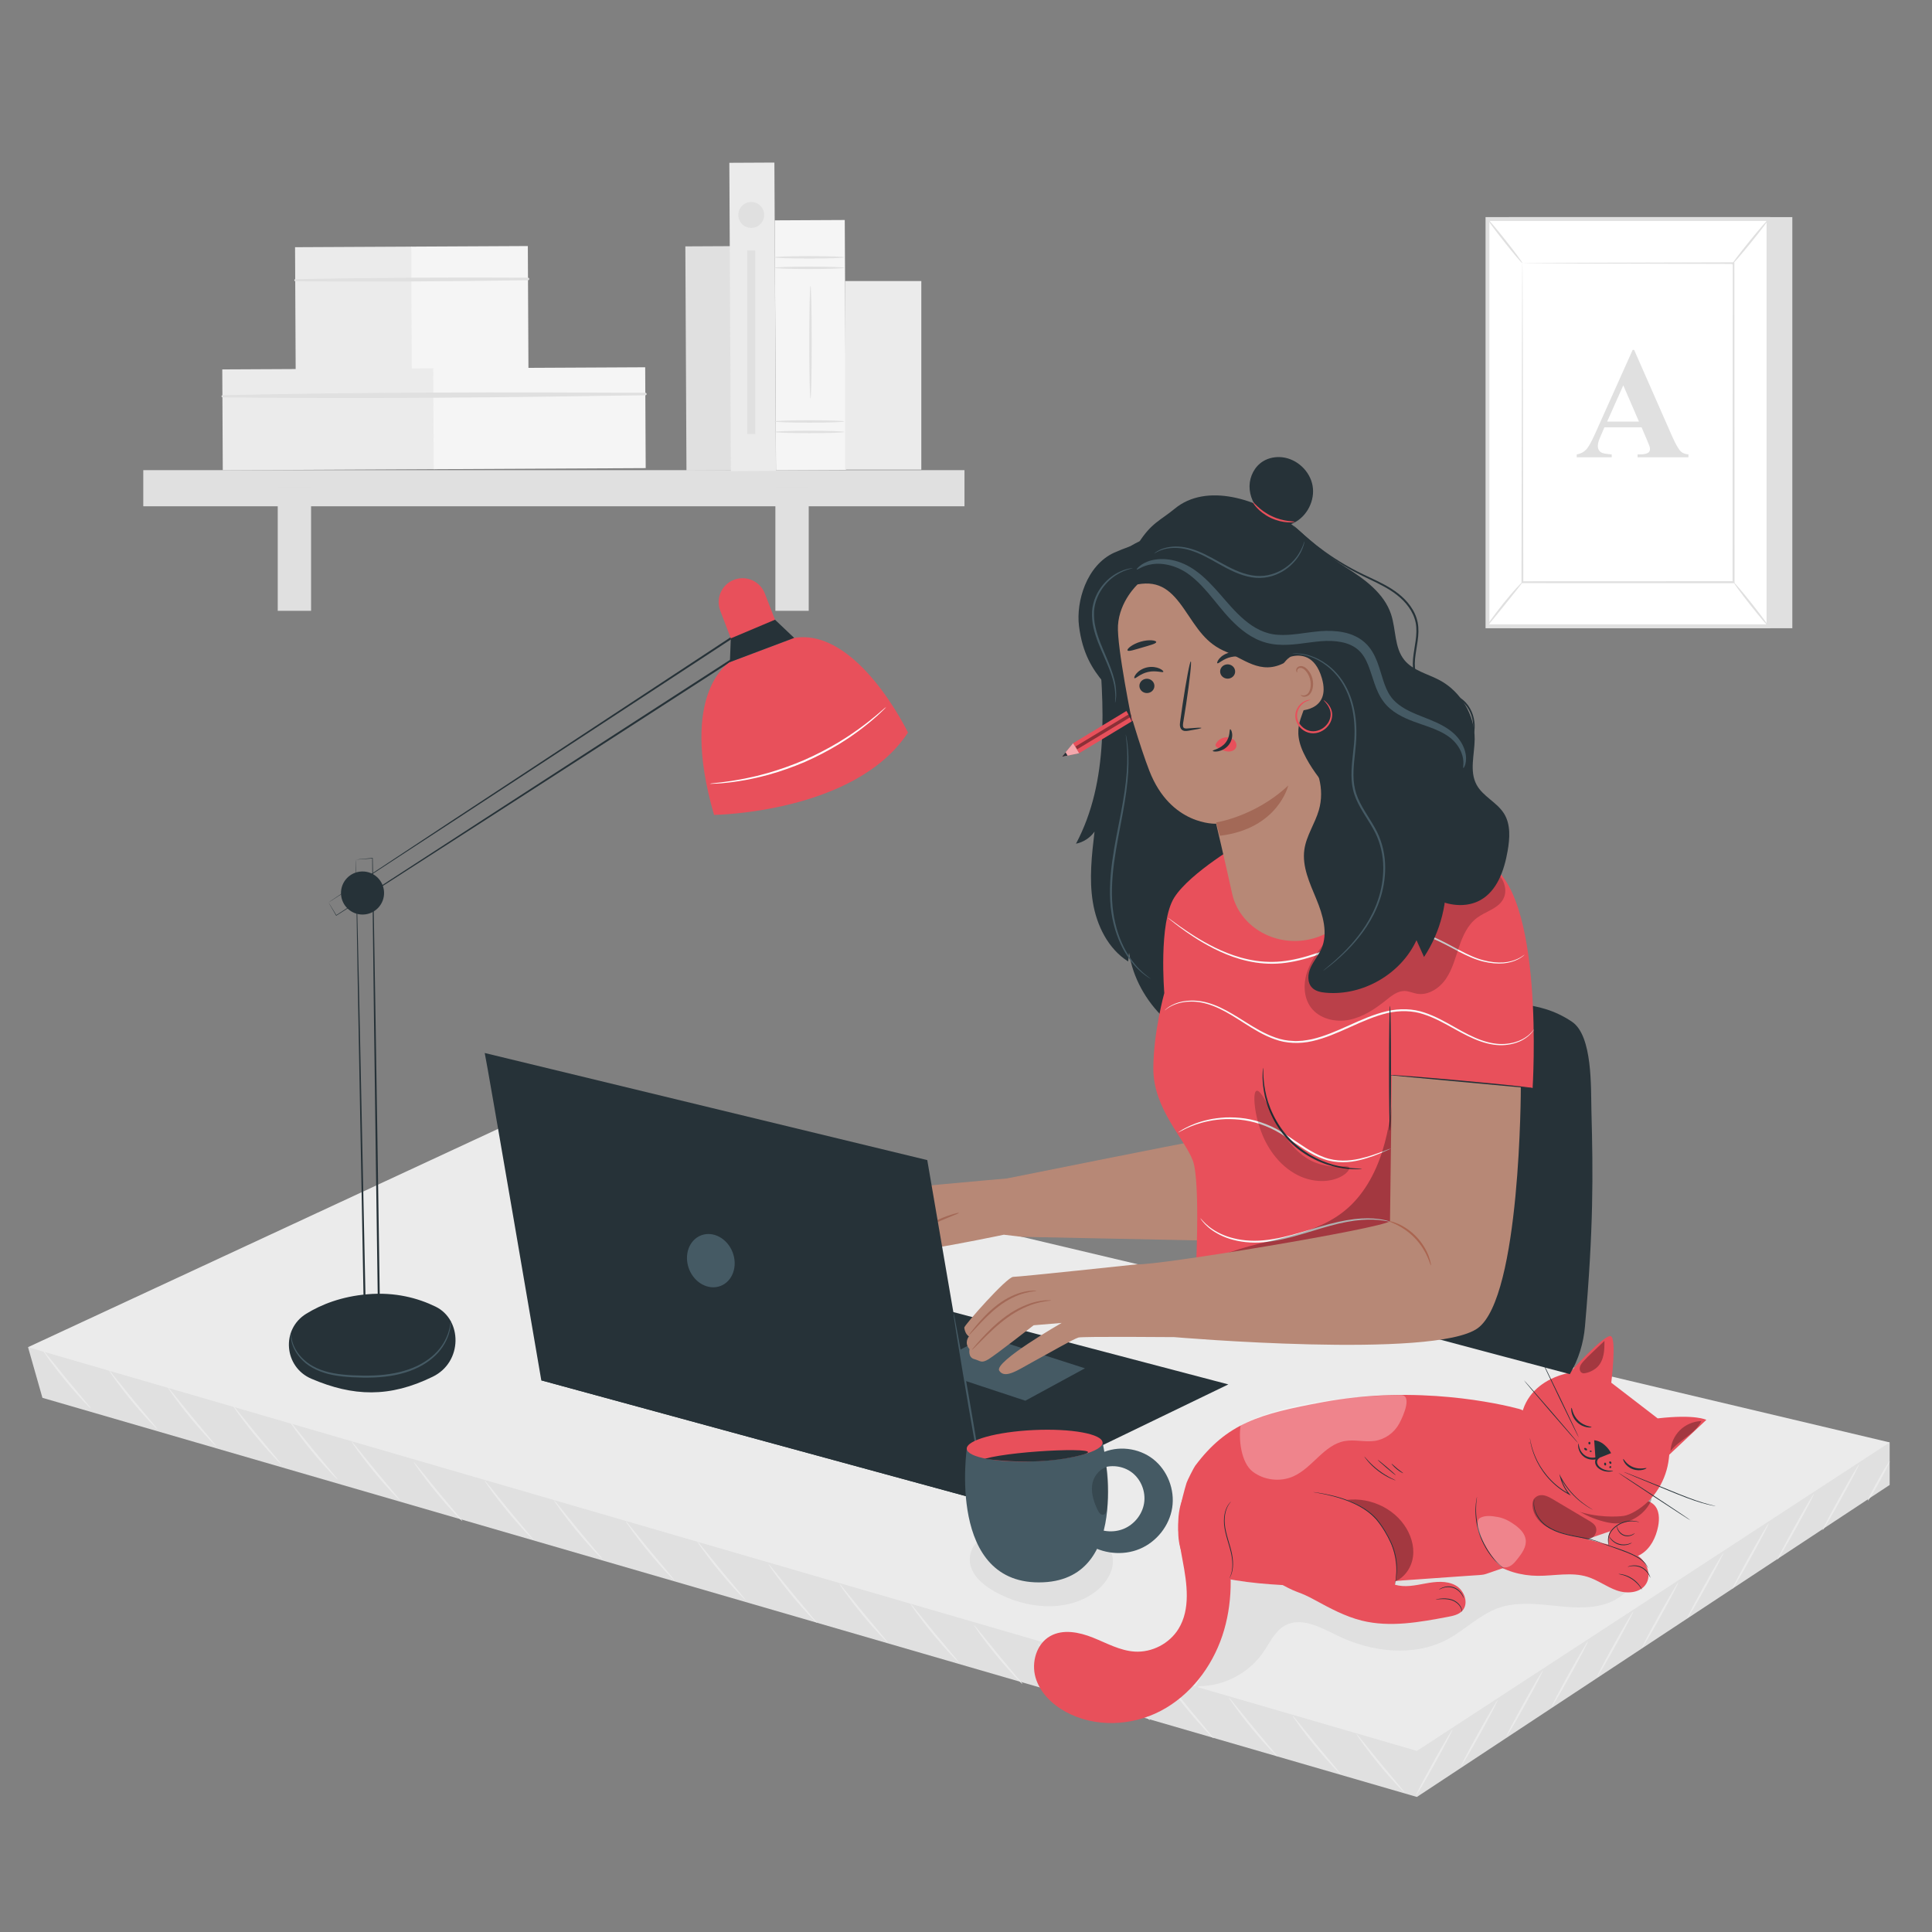 <?xml version="1.0" encoding="utf-8"?>
<!-- Generator: Adobe Illustrator 27.5.0, SVG Export Plug-In . SVG Version: 6.00 Build 0)  -->
<svg version="1.1" xmlns="http://www.w3.org/2000/svg" xmlns:xlink="http://www.w3.org/1999/xlink" x="0px" y="0px"
	 viewBox="0 0 500 500" style="enable-background:new 0 0 500 500;" xml:space="preserve">
<rect x="0" y="0" width="500" height="500" fill="#808080" stroke="none"/>
<g id="Background_Complete">
	<g>
		<g>
			<g>
				<g>
					
						<rect x="177.543" y="63.667" transform="matrix(1 -0.005 0.005 1 -0.493 0.983)" style="fill:#E0E0E0;" width="11.659" height="58.015"/>
				</g>
			</g>
		</g>
		<g>
			<g>
				<g>
					<g>
						
							<rect x="76.467" y="63.868" transform="matrix(1 -0.005 0.005 1 -0.426 0.491)" style="fill:#EBEBEB;" width="30.193" height="32.028"/>
					</g>
				</g>
			</g>
			<g>
				<g>
					<g>
						
							<rect x="106.517" y="63.707" transform="matrix(1 -0.005 0.005 1 -0.425 0.652)" style="fill:#F5F5F5;" width="30.193" height="32.028"/>
					</g>
				</g>
			</g>
			<g>
				<g>
					<g>
						<g>
							<path style="fill:#E0E0E0;" d="M76.429,72.794c20.065,0.166,40.179,0.049,60.242-0.277c0.413-0.006,0.41-0.639-0.004-0.642
								c-20.065-0.111-40.18-0.012-60.241,0.368C76.072,72.251,76.074,72.791,76.429,72.794L76.429,72.794z"/>
						</g>
					</g>
				</g>
			</g>
		</g>
		<g>
			<g>
				<g>
					<g>
						
							<rect x="57.627" y="95.428" transform="matrix(1 -0.005 0.005 1 -0.58 0.457)" style="fill:#EBEBEB;" width="54.855" height="26.101"/>
					</g>
				</g>
			</g>
			<g>
				<g>
					<g>
						
							<rect x="112.222" y="95.135" transform="matrix(1 -0.005 0.005 1 -0.577 0.75)" style="fill:#F5F5F5;" width="54.856" height="26.101"/>
					</g>
				</g>
			</g>
			<g>
				<g>
					<g>
						<g>
							<path style="fill:#E0E0E0;" d="M57.596,102.834c36.442,0.412,73.011,0.043,109.45-0.541c0.413-0.007,0.41-0.64-0.003-0.642
								c-36.444-0.193-73.015-0.171-109.45,0.632C57.239,102.292,57.241,102.83,57.596,102.834L57.596,102.834z"/>
						</g>
					</g>
				</g>
			</g>
		</g>
		<g>
			<g>
				<g>
					<rect x="37.082" y="121.675" style="fill:#E0E0E0;" width="212.525" height="9.351"/>
				</g>
			</g>
			<g>
				<g>
					<rect x="71.877" y="126.171" style="fill:#E0E0E0;" width="8.627" height="31.906"/>
				</g>
			</g>
			<g>
				<g>
					<rect x="200.667" y="126.171" style="fill:#E0E0E0;" width="8.628" height="31.906"/>
				</g>
			</g>
		</g>
		<g>
			<g>
				<g>
					
						<rect x="188.978" y="42.033" transform="matrix(1 -0.005 0.005 1 -0.436 1.044)" style="fill:#EBEBEB;" width="11.659" height="79.791"/>
				</g>
			</g>
		</g>
		<g>
			<g>
				<g>
					<g>
						
							<rect x="200.698" y="56.903" transform="matrix(1 -0.005 0.005 1 -0.476 1.127)" style="fill:#F5F5F5;" width="18.116" height="64.662"/>
					</g>
				</g>
			</g>
			<g>
				<g>
					<g>
						<path style="fill:#E0E0E0;" d="M218.519,69.313c0,0.173-4.056,0.314-9.058,0.314c-5.004,0-9.059-0.141-9.059-0.314
							c0-0.173,4.055-0.314,9.059-0.314C214.464,68.999,218.519,69.14,218.519,69.313z"/>
					</g>
				</g>
			</g>
			<g>
				<g>
					<g>
						<path style="fill:#E0E0E0;" d="M218.519,66.596c0,0.173-4.056,0.314-9.058,0.314c-5.004,0-9.059-0.141-9.059-0.314
							c0-0.173,4.055-0.314,9.059-0.314C214.464,66.283,218.519,66.423,218.519,66.596z"/>
					</g>
				</g>
			</g>
			<g>
				<g>
					<g>
						<path style="fill:#E0E0E0;" d="M218.519,111.788c0,0.173-4.056,0.314-9.058,0.314c-5.004,0-9.059-0.141-9.059-0.314
							c0-0.173,4.055-0.314,9.059-0.314C214.464,111.474,218.519,111.615,218.519,111.788z"/>
					</g>
				</g>
			</g>
			<g>
				<g>
					<g>
						<path style="fill:#E0E0E0;" d="M218.519,109.071c0,0.174-4.056,0.314-9.058,0.314c-5.004,0-9.059-0.14-9.059-0.314
							c0-0.173,4.055-0.314,9.059-0.314C214.464,108.758,218.519,108.898,218.519,109.071z"/>
					</g>
				</g>
			</g>
			<g>
				<g>
					<g>
						<path style="fill:#E0E0E0;" d="M209.753,103.145c-0.173,0-0.314-6.524-0.314-14.569c0-8.048,0.141-14.571,0.314-14.571
							c0.173,0,0.314,6.522,0.314,14.571C210.067,96.621,209.926,103.145,209.753,103.145z"/>
					</g>
				</g>
			</g>
		</g>
		<g>
			<g>
				<g>
					<rect x="218.716" y="72.734" style="fill:#EBEBEB;" width="19.72" height="48.806"/>
				</g>
			</g>
		</g>
		<g>
			<g>
				<circle style="fill:#E0E0E0;" cx="194.423" cy="55.625" r="3.351"/>
			</g>
		</g>
		<g>
			<g>
				<rect x="193.387" y="64.842" style="fill:#E0E0E0;" width="2.072" height="47.466"/>
			</g>
		</g>
	</g>
	<g>
		<g>
			<g>
				<g>
					<polygon style="fill:#E0E0E0;" points="390.463,56.182 463.852,56.182 463.852,162.589 390.963,162.589 					"/>
				</g>
			</g>
			<g>
				<g>
					
						<rect x="384.958" y="56.682" transform="matrix(-1 -1.224647e-16 1.224647e-16 -1 842.637 218.771)" style="fill:#FFFFFF;" width="72.722" height="105.407"/>
				</g>
				<g>
					<path style="fill:#E0E0E0;" d="M458.179,56.182v106.407h-73.722V56.182H458.179z M457.179,161.589V57.182h-71.722v104.407
						H457.179z"/>
				</g>
			</g>
			<g>
				<g>
					<g>
						<rect x="393.993" y="68.098" style="fill:#FFFFFF;" width="54.651" height="82.575"/>
					</g>
				</g>
				<g>
					<g>
						<g>
							<path style="fill:#E0E0E0;" d="M393.993,68.098c0,0,0.009,0.142,0.014,0.407c0.003,0.28,0.008,0.668,0.014,1.174
								c0.007,1.046,0.016,2.565,0.029,4.535c0.015,3.966,0.037,9.733,0.064,17.017c0.029,14.562,0.07,35.174,0.118,59.442
								l-0.239-0.239c16.698-0.007,35.199-0.014,54.645-0.021h0.007l-0.26,0.26c0.02-31.149,0.038-59.868,0.053-82.574l0.207,0.207
								c-16.631-0.046-30.268-0.083-39.764-0.109c-4.746-0.023-8.454-0.041-10.996-0.053c-1.256-0.01-2.22-0.018-2.889-0.023
								C394.341,68.113,393.993,68.098,393.993,68.098s0.318-0.015,0.959-0.022c0.66-0.005,1.612-0.013,2.851-0.023
								c2.531-0.012,6.223-0.03,10.949-0.053c9.527-0.026,23.207-0.063,39.893-0.109l0.208-0.001l0,0.208
								c0.015,22.706,0.033,51.425,0.053,82.574l0,0.26h-0.261h-0.007c-19.446-0.008-37.947-0.015-54.645-0.021l-0.239,0l0-0.239
								c0.048-24.332,0.089-44.998,0.117-59.599c0.028-7.26,0.049-13.009,0.064-16.962c0.013-1.949,0.022-3.452,0.029-4.487
								c0.006-0.494,0.011-0.874,0.014-1.147C393.983,68.222,393.993,68.098,393.993,68.098z"/>
						</g>
					</g>
				</g>
			</g>
			<g>
				<g>
					<g>
						<path style="fill:#E0E0E0;" d="M384.753,162.089c-0.057-0.044,0.396-0.734,1.174-1.812c0.779-1.078,1.883-2.547,3.152-4.132
							c1.27-1.586,2.47-2.98,3.369-3.962c0.899-0.982,1.492-1.556,1.545-1.51c0.111,0.098-1.979,2.632-4.507,5.798
							C386.961,159.638,384.872,162.182,384.753,162.089z"/>
					</g>
				</g>
			</g>
			<g>
				<g>
					<g>
						<path style="fill:#E0E0E0;" d="M384.958,56.682c0.113-0.089,2.227,2.394,4.721,5.546c2.496,3.153,4.426,5.781,4.314,5.87
							c-0.113,0.089-2.227-2.394-4.722-5.547C386.776,59.4,384.845,56.771,384.958,56.682z"/>
					</g>
				</g>
			</g>
			<g>
				<g>
					<g>
						<path style="fill:#FFFFFF;" d="M457.69,56.765c-3.175,3.917-6.35,7.835-9.525,11.752"/>
					</g>
				</g>
				<g>
					<g>
						<g>
							<path style="fill:#E0E0E0;" d="M448.164,68.518c-0.112-0.091,1.93-2.795,4.56-6.04c2.631-3.246,4.854-5.803,4.965-5.713
								c0.112,0.09-1.93,2.794-4.561,6.04C450.499,66.051,448.276,68.608,448.164,68.518z"/>
						</g>
					</g>
				</g>
			</g>
			<g>
				<g>
					<g>
						<path style="fill:#E0E0E0;" d="M457.679,162.089c-0.113,0.089-2.205-2.368-4.672-5.488c-2.468-3.121-4.377-5.722-4.264-5.812
							c0.113-0.089,2.204,2.368,4.673,5.489C455.883,159.398,457.792,162,457.679,162.089z"/>
					</g>
				</g>
			</g>
		</g>
		<g>
			<path style="fill:#E0E0E0;" d="M424.842,110.591h-9.617l-1.145,2.65c-0.375,0.883-0.563,1.613-0.563,2.188
				c0,0.763,0.308,1.325,0.924,1.687c0.361,0.214,1.251,0.375,2.67,0.482v0.743h-9.055v-0.743c0.977-0.147,1.78-0.552,2.409-1.215
				c0.629-0.663,1.405-2.031,2.329-4.106l9.737-21.724h0.382l9.818,22.327c0.937,2.115,1.706,3.447,2.309,3.995
				c0.455,0.415,1.098,0.656,1.928,0.723v0.743h-13.171v-0.743h0.542c1.057,0,1.8-0.147,2.229-0.442
				c0.294-0.214,0.441-0.522,0.441-0.924c0-0.241-0.04-0.488-0.12-0.743c-0.027-0.121-0.228-0.623-0.603-1.506L424.842,110.591z
				 M424.16,109.105l-4.056-9.376l-4.177,9.376H424.16z"/>
		</g>
	</g>
</g>
<g id="Background_Simple" style="display:none;">
	<g style="display:inline;">
		<path style="fill:#E0E0E0;" d="M450.542,105.99c-9.686-27.728-31.869-51.566-58.207-64.563
			c-36.43-17.976-84.833-6.7-109.567,25.526c-13.474,17.555-19.856,39.344-28.628,59.661c-8.772,20.317-21.472,40.728-41.796,49.482
			c-23.176,9.983-50.155,2.384-74.891,7.375c-38.738,7.817-66.045,48.015-65.362,87.528c0.358,20.744,7.445,40.406,18.881,57.538
			c14.809,22.186,36.613,38.742,61.606,48.061c49.352,18.4,109.547,29.362,160.129,19.274
			c58.26-11.619,116.985-56.985,139.051-112.142c10.918-27.29,11.219-61.413,11.375-90.805
			C463.287,163.555,460.228,133.717,450.542,105.99z"/>
	</g>
</g>
<g id="Desk">
	<g>
		<g>
			<g>
				<g>
					<polygon style="fill:#E0E0E0;" points="7.253,348.646 10.982,361.754 366.69,465.051 489.042,384.305 489.042,373.293 					"/>
				</g>
				<g>
					<polygon style="fill:#EBEBEB;" points="134.857,289.385 489.042,373.293 366.69,453.132 7.253,348.646 					"/>
				</g>
			</g>
		</g>
		<g>
			<g>
				<path style="fill:#EBEBEB;" d="M375.907,447.612c0.126,0.07-1.88,3.93-4.48,8.62c-2.601,4.692-4.81,8.438-4.936,8.368
					c-0.126-0.07,1.88-3.929,4.481-8.621C373.571,451.289,375.781,447.543,375.907,447.612z"/>
			</g>
		</g>
		<g>
			<g>
				<path style="fill:#EBEBEB;" d="M387.597,439.988c0.126,0.07-1.88,3.93-4.48,8.62c-2.601,4.692-4.81,8.438-4.936,8.368
					c-0.126-0.07,1.88-3.929,4.481-8.621C385.261,443.665,387.471,439.919,387.597,439.988z"/>
			</g>
		</g>
		<g>
			<g>
				<path style="fill:#EBEBEB;" d="M399.287,432.365c0.126,0.07-1.88,3.93-4.48,8.62c-2.601,4.692-4.81,8.438-4.936,8.368
					c-0.126-0.07,1.88-3.929,4.481-8.621C396.951,436.042,399.161,432.295,399.287,432.365z"/>
			</g>
		</g>
		<g>
			<g>
				<path style="fill:#EBEBEB;" d="M410.977,424.741c0.126,0.07-1.88,3.93-4.48,8.62c-2.601,4.692-4.81,8.438-4.936,8.368
					c-0.126-0.07,1.88-3.929,4.481-8.621C408.641,428.418,410.851,424.671,410.977,424.741z"/>
			</g>
		</g>
		<g>
			<g>
				<path style="fill:#EBEBEB;" d="M422.667,417.117c0.126,0.07-1.88,3.93-4.48,8.62c-2.601,4.692-4.81,8.438-4.936,8.368
					c-0.126-0.07,1.88-3.929,4.481-8.621C420.331,420.794,422.541,417.047,422.667,417.117z"/>
			</g>
		</g>
		<g>
			<g>
				<path style="fill:#EBEBEB;" d="M434.357,409.493c0.126,0.07-1.88,3.93-4.48,8.62c-2.601,4.692-4.81,8.438-4.936,8.368
					c-0.126-0.07,1.88-3.929,4.481-8.621C432.021,413.17,434.231,409.423,434.357,409.493z"/>
			</g>
		</g>
		<g>
			<g>
				<path style="fill:#EBEBEB;" d="M446.047,401.869c0.126,0.07-1.88,3.93-4.48,8.62c-2.601,4.692-4.81,8.438-4.936,8.368
					c-0.126-0.07,1.88-3.929,4.481-8.621C443.711,405.546,445.921,401.799,446.047,401.869z"/>
			</g>
		</g>
		<g>
			<g>
				<path style="fill:#EBEBEB;" d="M457.737,394.245c0.126,0.07-1.88,3.93-4.48,8.62c-2.601,4.692-4.81,8.438-4.936,8.368
					c-0.126-0.07,1.88-3.929,4.481-8.621C455.401,397.922,457.611,394.175,457.737,394.245z"/>
			</g>
		</g>
		<g>
			<g>
				<path style="fill:#EBEBEB;" d="M469.426,386.621c0.126,0.07-1.88,3.93-4.48,8.62c-2.601,4.692-4.81,8.438-4.936,8.368
					c-0.126-0.07,1.88-3.929,4.481-8.621C467.091,390.298,469.301,386.552,469.426,386.621z"/>
			</g>
		</g>
		<g>
			<g>
				<path style="fill:#EBEBEB;" d="M481.116,378.997c0.126,0.07-1.88,3.93-4.48,8.62c-2.601,4.692-4.81,8.438-4.936,8.368
					s1.88-3.929,4.481-8.621C478.781,382.674,480.991,378.928,481.116,378.997z"/>
			</g>
		</g>
		<g>
			<g>
				<path style="fill:#EBEBEB;" d="M489.047,378.156c0.126,0.07-1.039,2.411-2.6,5.229c-1.562,2.819-2.93,5.047-3.056,4.977
					c-0.126-0.07,1.038-2.41,2.601-5.229C487.553,380.315,488.921,378.087,489.047,378.156z"/>
			</g>
		</g>
		<g>
			<g>
				<path style="fill:#EBEBEB;" d="M363.56,463.948c-0.052,0.047-0.85-0.723-2.073-2.032c-1.223-1.308-2.865-3.161-4.601-5.272
					c-1.737-2.112-3.239-4.08-4.287-5.532c-1.048-1.453-1.65-2.384-1.594-2.426c0.059-0.044,0.765,0.81,1.887,2.202
					c1.231,1.519,2.734,3.374,4.396,5.425c1.692,2.026,3.222,3.858,4.475,5.359C362.913,463.04,363.615,463.898,363.56,463.948z"/>
			</g>
		</g>
		<g>
			<g>
				<path style="fill:#EBEBEB;" d="M347.07,459.261c-0.052,0.047-0.85-0.723-2.073-2.032c-1.223-1.308-2.865-3.161-4.601-5.272
					c-1.737-2.112-3.239-4.08-4.287-5.532c-1.049-1.452-1.65-2.384-1.594-2.426c0.06-0.044,0.765,0.81,1.887,2.202
					c1.231,1.519,2.734,3.374,4.396,5.425c1.692,2.026,3.222,3.858,4.475,5.359C346.423,458.354,347.125,459.211,347.07,459.261z"/>
			</g>
		</g>
		<g>
			<g>
				<path style="fill:#EBEBEB;" d="M330.58,454.574c-0.052,0.047-0.85-0.723-2.073-2.032c-1.223-1.308-2.865-3.161-4.601-5.272
					c-1.736-2.112-3.239-4.08-4.287-5.532c-1.048-1.452-1.65-2.384-1.594-2.426c0.06-0.044,0.765,0.81,1.887,2.202
					c1.231,1.519,2.734,3.374,4.396,5.425c1.692,2.026,3.222,3.858,4.475,5.359C329.933,453.667,330.635,454.525,330.58,454.574z"/>
			</g>
		</g>
		<g>
			<g>
				<path style="fill:#EBEBEB;" d="M314.09,449.888c-0.051,0.047-0.85-0.723-2.073-2.032c-1.223-1.308-2.865-3.161-4.602-5.272
					c-1.736-2.112-3.239-4.08-4.287-5.532c-1.048-1.452-1.65-2.384-1.594-2.425c0.059-0.044,0.765,0.81,1.886,2.202
					c1.231,1.519,2.734,3.374,4.396,5.425c1.692,2.026,3.222,3.858,4.475,5.359C313.443,448.981,314.145,449.838,314.09,449.888z"/>
			</g>
		</g>
		<g>
			<g>
				<path style="fill:#EBEBEB;" d="M297.601,445.201c-0.051,0.047-0.85-0.723-2.073-2.032c-1.223-1.308-2.865-3.161-4.602-5.272
					c-1.737-2.112-3.238-4.08-4.287-5.532c-1.048-1.452-1.65-2.384-1.594-2.426c0.059-0.044,0.765,0.81,1.887,2.202
					c1.231,1.519,2.734,3.374,4.396,5.425c1.692,2.026,3.222,3.858,4.475,5.359C296.954,444.294,297.655,445.151,297.601,445.201z"
					/>
			</g>
		</g>
		<g>
			<g>
				<path style="fill:#EBEBEB;" d="M281.111,440.515c-0.052,0.047-0.85-0.723-2.073-2.032c-1.223-1.308-2.865-3.161-4.601-5.272
					c-1.737-2.112-3.239-4.08-4.287-5.532c-1.048-1.452-1.65-2.384-1.594-2.426c0.059-0.044,0.765,0.81,1.886,2.202
					c1.231,1.519,2.734,3.374,4.396,5.425c1.692,2.026,3.222,3.858,4.475,5.359C280.464,439.608,281.165,440.465,281.111,440.515z"
					/>
			</g>
		</g>
		<g>
			<g>
				<path style="fill:#EBEBEB;" d="M264.621,435.828c-0.051,0.047-0.85-0.723-2.073-2.032c-1.223-1.309-2.865-3.161-4.601-5.272
					c-1.737-2.112-3.239-4.08-4.287-5.532c-1.048-1.452-1.65-2.384-1.594-2.426c0.059-0.044,0.765,0.81,1.886,2.202
					c1.231,1.519,2.734,3.374,4.396,5.425c1.692,2.026,3.222,3.858,4.475,5.359C263.974,434.921,264.676,435.778,264.621,435.828z"
					/>
			</g>
		</g>
		<g>
			<g>
				<path style="fill:#EBEBEB;" d="M248.131,430.214c-0.052,0.047-0.85-0.723-2.073-2.032c-1.223-1.308-2.865-3.162-4.601-5.272
					c-1.737-2.112-3.239-4.08-4.287-5.532c-1.049-1.452-1.65-2.384-1.594-2.426c0.059-0.044,0.765,0.81,1.886,2.202
					c1.231,1.519,2.734,3.374,4.396,5.425c1.692,2.026,3.222,3.858,4.475,5.359C247.484,429.307,248.186,430.164,248.131,430.214z"
					/>
			</g>
		</g>
		<g>
			<g>
				<path style="fill:#EBEBEB;" d="M229.776,425.112c-0.051,0.047-0.85-0.723-2.073-2.032c-1.223-1.308-2.865-3.161-4.601-5.272
					c-1.737-2.112-3.239-4.08-4.287-5.533c-1.049-1.452-1.65-2.384-1.594-2.426c0.059-0.044,0.765,0.81,1.886,2.202
					c1.231,1.519,2.734,3.374,4.396,5.425c1.692,2.026,3.222,3.858,4.475,5.359C229.129,424.204,229.831,425.062,229.776,425.112z"
					/>
			</g>
		</g>
		<g>
			<g>
				<path style="fill:#EBEBEB;" d="M211.421,420.009c-0.052,0.047-0.85-0.723-2.073-2.032c-1.223-1.308-2.865-3.161-4.601-5.272
					c-1.737-2.112-3.239-4.08-4.287-5.532c-1.049-1.452-1.65-2.384-1.594-2.426c0.06-0.044,0.765,0.81,1.886,2.202
					c1.231,1.519,2.734,3.374,4.396,5.425c1.692,2.026,3.222,3.858,4.475,5.359C210.774,419.102,211.475,419.96,211.421,420.009z"/>
			</g>
		</g>
		<g>
			<g>
				<path style="fill:#EBEBEB;" d="M192.952,414.083c-0.051,0.047-0.85-0.723-2.073-2.032c-1.223-1.308-2.865-3.161-4.601-5.272
					c-1.737-2.112-3.239-4.08-4.287-5.532c-1.048-1.452-1.65-2.384-1.594-2.425c0.059-0.044,0.765,0.81,1.887,2.202
					c1.231,1.519,2.734,3.374,4.396,5.425c1.692,2.026,3.222,3.858,4.475,5.359C192.304,413.176,193.006,414.033,192.952,414.083z"
					/>
			</g>
		</g>
		<g>
			<g>
				<path style="fill:#EBEBEB;" d="M174.482,408.913c-0.051,0.047-0.85-0.723-2.073-2.032c-1.223-1.308-2.865-3.161-4.601-5.272
					c-1.737-2.112-3.239-4.08-4.287-5.533c-1.048-1.452-1.65-2.384-1.594-2.426c0.06-0.044,0.765,0.81,1.887,2.202
					c1.231,1.519,2.734,3.374,4.396,5.425c1.692,2.026,3.222,3.858,4.475,5.359C173.835,408.005,174.537,408.863,174.482,408.913z"
					/>
			</g>
		</g>
		<g>
			<g>
				<path style="fill:#EBEBEB;" d="M155.899,403.48c-0.051,0.047-0.85-0.723-2.073-2.032c-1.223-1.308-2.865-3.161-4.602-5.272
					c-1.737-2.112-3.239-4.08-4.287-5.532c-1.048-1.452-1.65-2.384-1.594-2.426c0.06-0.044,0.765,0.81,1.887,2.202
					c1.231,1.519,2.734,3.374,4.396,5.425c1.692,2.026,3.222,3.858,4.475,5.359C155.252,402.573,155.954,403.43,155.899,403.48z"/>
			</g>
		</g>
		<g>
			<g>
				<path style="fill:#EBEBEB;" d="M138,398.45c-0.052,0.047-0.85-0.723-2.073-2.032c-1.223-1.308-2.865-3.161-4.601-5.272
					c-1.737-2.112-3.239-4.08-4.287-5.532c-1.048-1.453-1.65-2.384-1.594-2.426c0.059-0.044,0.765,0.81,1.886,2.202
					c1.231,1.519,2.734,3.374,4.396,5.425c1.692,2.026,3.222,3.858,4.475,5.359C137.353,397.542,138.054,398.4,138,398.45z"/>
			</g>
		</g>
		<g>
			<g>
				<path style="fill:#EBEBEB;" d="M119.645,393.651c-0.051,0.047-0.85-0.723-2.073-2.032c-1.223-1.308-2.865-3.161-4.601-5.272
					c-1.737-2.112-3.239-4.08-4.287-5.533c-1.049-1.452-1.65-2.384-1.594-2.426c0.06-0.044,0.765,0.81,1.886,2.202
					c1.231,1.519,2.734,3.374,4.396,5.425c1.692,2.026,3.222,3.858,4.475,5.359C118.997,392.744,119.699,393.601,119.645,393.651z"
					/>
			</g>
		</g>
		<g>
			<g>
				<path style="fill:#EBEBEB;" d="M103.515,388.27c-0.051,0.047-0.85-0.723-2.073-2.032c-1.223-1.308-2.865-3.161-4.601-5.272
					c-1.736-2.112-3.239-4.08-4.287-5.532c-1.049-1.452-1.65-2.384-1.594-2.426c0.059-0.044,0.765,0.81,1.886,2.202
					c1.231,1.519,2.734,3.374,4.396,5.425c1.692,2.026,3.222,3.858,4.475,5.359C102.868,387.362,103.569,388.22,103.515,388.27z"/>
			</g>
		</g>
		<g>
			<g>
				<path style="fill:#EBEBEB;" d="M87.385,382.888c-0.052,0.047-0.85-0.723-2.073-2.032c-1.223-1.308-2.865-3.162-4.601-5.272
					c-1.736-2.112-3.239-4.08-4.287-5.532c-1.049-1.452-1.65-2.384-1.594-2.426c0.059-0.044,0.765,0.81,1.886,2.202
					c1.231,1.519,2.734,3.374,4.396,5.425c1.692,2.026,3.222,3.858,4.475,5.359C86.738,381.981,87.44,382.838,87.385,382.888z"/>
			</g>
		</g>
		<g>
			<g>
				<path style="fill:#EBEBEB;" d="M72.76,378.889c-0.052,0.047-0.85-0.723-2.073-2.032c-1.223-1.308-2.865-3.161-4.601-5.272
					c-1.737-2.112-3.239-4.08-4.287-5.532c-1.049-1.453-1.65-2.384-1.594-2.426c0.06-0.044,0.765,0.81,1.887,2.202
					c1.231,1.519,2.734,3.374,4.396,5.425c1.692,2.026,3.222,3.858,4.475,5.359C72.113,377.982,72.815,378.839,72.76,378.889z"/>
			</g>
		</g>
		<g>
			<g>
				<path style="fill:#EBEBEB;" d="M56.001,374.308c-0.051,0.047-0.85-0.723-2.073-2.032c-1.223-1.308-2.865-3.161-4.601-5.272
					c-1.737-2.112-3.239-4.08-4.287-5.532c-1.049-1.452-1.65-2.384-1.594-2.426c0.06-0.044,0.765,0.81,1.887,2.202
					c1.231,1.519,2.734,3.374,4.396,5.425c1.692,2.026,3.222,3.858,4.475,5.359C55.354,373.401,56.055,374.259,56.001,374.308z"/>
			</g>
		</g>
		<g>
			<g>
				<path style="fill:#EBEBEB;" d="M40.746,369.876c-0.052,0.047-0.85-0.723-2.073-2.032c-1.223-1.308-2.865-3.161-4.601-5.272
					c-1.737-2.112-3.239-4.08-4.287-5.532c-1.048-1.453-1.65-2.384-1.594-2.426c0.059-0.044,0.765,0.81,1.886,2.202
					c1.231,1.519,2.734,3.374,4.396,5.425c1.692,2.026,3.222,3.858,4.475,5.359C40.099,368.969,40.801,369.826,40.746,369.876z"/>
			</g>
		</g>
		<g>
			<g>
				<path style="fill:#EBEBEB;" d="M23.508,364.495c-0.052,0.047-0.85-0.723-2.073-2.032c-1.223-1.308-2.865-3.161-4.601-5.272
					c-1.737-2.112-3.239-4.08-4.287-5.532c-1.049-1.452-1.65-2.384-1.594-2.426c0.059-0.044,0.765,0.81,1.887,2.202
					c1.231,1.519,2.734,3.374,4.396,5.425c1.692,2.026,3.222,3.858,4.475,5.359C22.861,363.588,23.563,364.445,23.508,364.495z"/>
			</g>
		</g>
	</g>
</g>
<g id="Lamp">
	<g>
		<g>
			<g>
				<g>
					<path style="fill:#263238;" d="M80.563,356.807c-7.064-3.028-7.871-12.766-1.328-16.798c3.927-2.42,9.142-4.482,15.876-5.059
						c7.169-0.614,13.068,0.986,17.633,3.215c6.891,3.363,7.056,14.295-0.721,18.111C100.85,361.759,91.41,361.457,80.563,356.807z"
						/>
				</g>
				<g>
					<g>
						<path style="fill:#263238;" d="M92.101,222.464c0,0,0.319-0.043,1.02-0.113c0.727-0.068,1.801-0.17,3.268-0.308l0.069-0.007
							l0.002,0.071c0.3,13.108,1.062,60.445,1.87,116.753c0.002,0.118,0.003,0.235,0.005,0.343l0.004,0.243l-0.243,0.02
							c-1.262,0.104-2.504,0.207-3.662,0.303l-0.277,0.023l-0.005-0.277c-0.602-32.56-1.143-61.849-1.535-83.017
							c-0.175-10.539-0.316-19.056-0.414-24.958c-0.041-2.918-0.073-5.189-0.095-6.75c-0.007-0.754-0.012-1.333-0.016-1.745
							C92.092,222.655,92.101,222.464,92.101,222.464s0.017,0.215,0.031,0.617c0.013,0.419,0.031,1.009,0.054,1.778
							c0.04,1.574,0.098,3.864,0.173,6.807c0.136,5.915,0.331,14.451,0.573,25.014c0.444,21.12,1.058,50.341,1.741,82.827
							l-0.282-0.254c1.158-0.096,2.4-0.199,3.662-0.303l-0.239,0.263c-0.002-0.108-0.003-0.226-0.005-0.343
							c-0.808-56.309-1.405-103.648-1.481-116.759l0.071,0.064c-1.453,0.103-2.518,0.179-3.238,0.23
							C92.454,222.451,92.101,222.464,92.101,222.464z"/>
					</g>
				</g>
				<g>
					<g>
						<path style="fill:#263238;" d="M85.026,233.545c0,0,0.17-0.127,0.528-0.37c0.375-0.251,0.908-0.609,1.602-1.074
							c1.435-0.952,3.524-2.34,6.214-4.125c5.437-3.592,13.288-8.779,23.003-15.198c19.526-12.853,46.542-30.636,76.569-50.4
							l0.223-0.147l0.141,0.227c0.734,1.184,1.525,2.463,2.32,3.746c0.082,0.133,0.164,0.265,0.241,0.389l0.135,0.217l-0.215,0.139
							c-52.919,34.189-97.244,62.724-108.732,70.01l-0.053,0.034l-0.031-0.054c-0.665-1.15-1.154-1.997-1.488-2.573
							C85.164,233.807,85.026,233.545,85.026,233.545s0.179,0.272,0.518,0.823c0.343,0.562,0.846,1.387,1.53,2.509l-0.084-0.02
							c11.364-7.478,55.596-36.156,108.515-70.346l-0.08,0.356c-0.077-0.124-0.159-0.256-0.241-0.389
							c-0.795-1.283-1.586-2.561-2.32-3.746l0.364,0.081c-30.01,19.655-57.012,37.339-76.527,50.121
							c-9.773,6.377-17.67,11.53-23.14,15.099c-2.729,1.772-4.85,3.149-6.305,4.095c-0.716,0.46-1.264,0.813-1.651,1.062
							C85.231,233.425,85.026,233.545,85.026,233.545z"/>
					</g>
				</g>
				<g>
					<path style="fill:#263238;" d="M99.396,230.93c0.099,3.078-2.316,5.653-5.394,5.752c-3.078,0.099-5.653-2.316-5.752-5.394
						c-0.099-3.078,2.316-5.653,5.394-5.752C96.722,225.438,99.297,227.852,99.396,230.93z"/>
				</g>
				<g>
					<path style="fill:#E8505B;" d="M188.897,171.357c0,0-13.37,7.595-4.102,39.541c0,0,36.529-0.458,50.188-21.319
						c0,0-13.055-27.167-29.449-24.49L188.897,171.357z"/>
				</g>
				<g>
					<path style="fill:#E8505B;" d="M189.315,165.687l-2.923-7.663c-1.307-3.427,0.64-7.233,4.185-8.177l0,0
						c3.046-0.811,6.214,0.799,7.354,3.737l3.281,8.454L189.315,165.687z"/>
				</g>
				<g>
					<polygon style="fill:#263238;" points="188.897,171.357 189.132,165.207 200.57,160.381 205.534,165.09 					"/>
				</g>
			</g>
			<g>
				<g>
					<path style="fill:#455A64;" d="M116.698,341.821c0.018,0.001,0.017,0.191-0.002,0.553c-0.007,0.363-0.077,0.895-0.199,1.575
						c-0.271,1.344-0.905,3.31-2.425,5.292c-1.499,1.983-3.9,3.87-6.922,5.143c-3.019,1.292-6.61,1.96-10.365,2.11
						c-1.88,0.073-3.716,0.04-5.483-0.056c-1.767-0.096-3.477-0.26-5.084-0.576c-3.212-0.605-6.002-1.924-7.787-3.677
						c-1.825-1.714-2.683-3.64-2.978-4.985c-0.146-0.679-0.184-1.218-0.182-1.581c0.011-0.364,0.025-0.553,0.043-0.553
						c0.062-0.003-0.01,0.771,0.336,2.085c0.348,1.297,1.23,3.135,3.032,4.764c1.762,1.663,4.468,2.904,7.626,3.475
						c1.578,0.297,3.266,0.449,5.02,0.537c1.756,0.089,3.576,0.118,5.435,0.045c3.712-0.148,7.237-0.793,10.201-2.032
						c2.966-1.222,5.321-3.026,6.818-4.928c1.515-1.9,2.19-3.798,2.517-5.109C116.61,342.579,116.642,341.816,116.698,341.821z"/>
				</g>
			</g>
		</g>
		<g>
			<g>
				<path style="fill:#FFFFFF;" d="M229.34,182.98c0.012,0.013-0.107,0.146-0.346,0.386c-0.286,0.278-0.637,0.62-1.063,1.035
					c-0.461,0.451-1.037,0.989-1.741,1.576c-0.699,0.591-1.474,1.292-2.398,1.982c-0.907,0.712-1.907,1.485-3.029,2.247
					c-1.096,0.802-2.33,1.562-3.617,2.381c-2.612,1.576-5.574,3.164-8.8,4.581c-3.238,1.392-6.42,2.476-9.355,3.31
					c-1.477,0.382-2.876,0.766-4.209,1.021c-1.323,0.301-2.57,0.505-3.71,0.682c-1.135,0.205-2.176,0.293-3.085,0.401
					c-0.908,0.115-1.695,0.169-2.339,0.198c-0.594,0.029-1.083,0.052-1.482,0.071c-0.339,0.01-0.517,0.007-0.518-0.011
					c-0.001-0.018,0.175-0.05,0.511-0.094c0.395-0.045,0.881-0.101,1.471-0.168c0.639-0.061,1.421-0.143,2.322-0.285
					c0.902-0.135,1.934-0.248,3.06-0.475c1.13-0.2,2.366-0.423,3.677-0.741c1.322-0.271,2.707-0.668,4.171-1.061
					c2.908-0.855,6.063-1.944,9.277-3.326c3.203-1.408,6.15-2.971,8.759-4.514c1.285-0.803,2.521-1.545,3.62-2.326
					c1.127-0.742,2.133-1.493,3.05-2.183c0.934-0.668,1.721-1.346,2.435-1.913c0.719-0.563,1.312-1.077,1.793-1.503
					c0.452-0.385,0.824-0.703,1.127-0.961C229.184,183.074,229.328,182.967,229.34,182.98z"/>
			</g>
		</g>
	</g>
</g>
<g id="Cat">
	<g>
		<g>
			<path style="fill:#E0E0E0;" d="M310.339,436.387c6.522-0.035,12.936-3.44,16.619-8.823c1.688-2.467,2.966-5.443,5.586-6.883
				c4.222-2.32,9.268,0.505,13.599,2.615c8.899,4.334,19.863,5.597,28.573,0.896c4.502-2.43,8.211-6.314,13.032-8.028
				c4.383-1.559,9.191-1.148,13.819-0.667c4.627,0.481,9.405,0.999,13.851-0.37c4.446-1.369,8.505-5.169,8.609-9.821
				c0.096-4.291-3.22-8.087-7.155-9.802c-3.935-1.715-8.378-1.747-12.666-1.545c-23.924,1.13-47.416,8.668-71.343,7.607
				c-4.679-0.208-9.739-0.652-13.679,1.879c-5.139,3.302-6.274,10.249-6.458,16.354c-0.184,6.105-0.112,12.816-4.046,17.488"/>
		</g>
		<g>
			<g>
				<path style="fill:#E8505B;" d="M309.3,379.361c-0.351,0.468-2.055,3.848-2.221,4.409c-0.936,3.16-4.384,14.402,0.02,20.275
					c4.968,6.626,32.998,6.441,35.247,6.416c0.096-0.001,0.19-0.005,0.285-0.012l40.739-2.874c0.431-0.03,0.856-0.117,1.265-0.258
					l34.947-12.026c0.847-0.291,1.599-0.806,2.176-1.49l0,0c1.793-2.124,1.492-5.306-0.667-7.056l-26.157-21.192
					c-0.542-0.439-1.166-0.759-1.84-0.938c-4.872-1.289-26.262-6.276-50.68-1.752C325.879,365.927,317.576,368.307,309.3,379.361z"
					/>
			</g>
			<g>
				<path style="fill:#E8505B;" d="M418.191,394.549c-2.054,1.362-2.659,4.489-1.262,6.518c1.639,2.381,5.307,2.68,7.773,1.172
					c2.466-1.508,3.847-4.342,4.413-7.176c0.399-1.995,0.348-4.342-1.153-5.715c-1.022-0.935-2.478-1.191-3.851-1.375
					c-3.892-0.522-7.818-0.792-11.745-0.808"/>
			</g>
			<g style="opacity:0.3;">
				<g>
					<path d="M405.589,388.341c2.726,0.949,8.537,2.755,11.422,2.845c2.885,0.09,5.947-0.824,7.785-3.05
						c0.308-0.374,0.588-0.787,0.996-1.049c0.408-0.262,0.997-0.323,1.346,0.012c0.449,0.432,0.244,1.184-0.043,1.738
						c-1.646,3.177-5.098,5.335-8.675,5.423C414.844,394.347,407.388,391.434,405.589,388.341"/>
				</g>
			</g>
			<g>
				<path style="fill:#E8505B;" d="M406.129,355.321c0,0-16.483,2.335-11.933,20.304s22.782,17.151,26.032,16.688
					c0.813-0.116,1.845-0.542,2.956-1.187c4.958-2.881,8.117-8.087,8.73-13.789l0.093-0.861l9.591-9.016
					c0,0-2.769-1.507-12.599-0.386l-12.004-9.236c0,0,1.395-11.183-0.07-12.018C415.46,344.985,406.129,355.321,406.129,355.321z"/>
			</g>
			<g>
				<path style="fill:#E8505B;" d="M306.834,386.25c-2.966,5.253-1.874,11.762-0.755,17.69c1.119,5.928,2.073,12.497-1.096,17.63
					c-2.346,3.799-6.871,6.141-11.327,5.861c-3.815-0.24-7.268-2.201-10.817-3.619c-3.549-1.418-7.746-2.267-11.068-0.376
					c-3.539,2.015-4.905,6.767-3.78,10.681c1.126,3.914,4.284,6.984,7.861,8.93c7.504,4.084,17.05,3.682,24.607-0.303
					c7.557-3.985,13.128-11.254,15.854-19.35c2.726-8.097,2.748-16.954,0.94-25.305"/>
			</g>
			<g>
				<path style="fill:#263238;" d="M412.574,372.728l0.348,4.936l4.028-1.59C416.951,376.074,415.468,373.046,412.574,372.728z"/>
			</g>
			<g style="opacity:0.3;">
				<g>
					<path d="M360.658,409.432c2.738-0.949,4.64-3.684,5.021-6.557c0.381-2.873-0.601-5.813-2.258-8.191
						c-3.749-5.38-11.131-7.913-17.393-5.97c-1.174,0.364-2.444,1.025-2.733,2.22c-0.234,0.966,0.284,1.984,1.024,2.648
						c0.74,0.664,1.676,1.057,2.568,1.496c6.284,3.094,11.035,9.14,12.555,15.978"/>
				</g>
			</g>
			<g>
				<path style="fill:#E8505B;" d="M338.69,387.239c6.164-1.047,12.783,1.107,17.149,5.582c4.366,4.475,6.358,11.145,5.159,17.281
					c2.532,0.79,5.258,0.187,7.866-0.294c2.608-0.482,5.451-0.803,7.785,0.457c2.334,1.26,3.592,4.733,1.756,6.647
					c-0.939,0.979-2.363,1.278-3.696,1.53c-7.359,1.391-14.993,2.777-22.263,0.975c-4.323-1.072-8.289-3.223-12.201-5.354
					c-4.335-2.361-3.943-1.491-8.278-3.852"/>
			</g>
			<g style="opacity:0.3;">
				<g>
					<path d="M409.136,398.179c-1.329-0.318-2.658-0.637-3.987-0.955c-1.871-0.448-3.773-0.908-5.438-1.873
						c-1.665-0.965-3.09-2.524-3.426-4.419c-0.282-1.591,0.473-3.5,2.036-3.911c1.237-0.325,2.493,0.353,3.593,1.006
						c3.111,1.847,6.223,3.695,9.334,5.542c0.683,0.406,1.408,0.857,1.726,1.584c0.426,0.974-0.057,2.17-0.898,2.821
						c-0.841,0.651-1.948,0.85-3.012,0.867"/>
				</g>
			</g>
			<g>
				<path style="fill:#E8505B;" d="M379.675,393.068c0.249,4.307,2.698,8.339,6.151,10.925c3.453,2.586,7.823,3.794,12.137,3.828
					c4.321,0.034,8.767-1.035,12.888,0.263c2.668,0.841,4.957,2.614,7.599,3.532c2.642,0.919,6.096,0.666,7.564-1.715
					c1.349-2.187,0.309-5.207-1.63-6.892c-1.939-1.685-4.531-2.362-7.023-2.988c-3.793-0.953-7.586-1.906-11.38-2.859
					c-2.344-0.589-4.76-1.212-6.678-2.683c-1.917-1.471-3.217-4.03-2.484-6.333"/>
			</g>
			<g>
				<g>
					<path style="fill:#263238;" d="M417.458,380.626c0.028,0.039-0.763,0.416-2.086,0.149c-0.64-0.149-1.424-0.439-2.05-1.139
						c-0.298-0.347-0.547-0.842-0.508-1.394c0.032-0.522,0.317-1.122,0.916-1.357l0.209,0.476c-0.1,0.043-0.203,0.1-0.315,0.138
						c-1.029,0.4-2.138,0.312-2.998-0.069c-0.877-0.379-1.461-1.061-1.783-1.675c-0.642-1.282-0.364-2.203-0.323-2.172
						c0.096-0.01-0.022,0.876,0.644,1.99c0.334,0.538,0.877,1.109,1.65,1.415c0.762,0.311,1.736,0.371,2.621,0.025
						c0.096-0.033,0.185-0.082,0.271-0.118l0.209,0.476c-0.346,0.126-0.567,0.523-0.596,0.907c-0.036,0.385,0.13,0.756,0.367,1.054
						c0.493,0.597,1.198,0.917,1.774,1.092C416.653,380.763,417.449,380.534,417.458,380.626z"/>
				</g>
			</g>
			<g>
				<g>
					<path style="fill:#263238;" d="M426.11,379.947c0.025,0.059-0.325,0.295-0.983,0.446c-0.649,0.152-1.623,0.183-2.606-0.187
						c-0.987-0.365-1.694-1.055-2.058-1.618c-0.37-0.57-0.438-0.993-0.379-1.013c0.074-0.031,0.26,0.324,0.672,0.79
						c0.408,0.463,1.071,1.029,1.948,1.354C424.494,380.391,426.081,379.795,426.11,379.947z"/>
				</g>
			</g>
			<g>
				<g>
					<path style="fill:#263238;" d="M394.387,357.207c0.043-0.038,3.234,3.59,7.126,8.102c3.893,4.513,7.013,8.201,6.969,8.239
						c-0.043,0.037-3.234-3.59-7.127-8.103C397.464,360.934,394.343,357.245,394.387,357.207z"/>
				</g>
			</g>
			<g>
				<g>
					<path style="fill:#263238;" d="M398.852,351.805c0.052-0.025,2.276,4.488,4.967,10.078c2.692,5.592,4.832,10.145,4.78,10.169
						c-0.052,0.025-2.276-4.487-4.968-10.079C400.94,356.383,398.8,351.83,398.852,351.805z"/>
				</g>
			</g>
			<g>
				<g>
					<path style="fill:#263238;" d="M378.368,417.177c-0.045,0.007-0.018-0.499-0.382-1.176c-0.35-0.671-1.148-1.458-2.255-1.834
						c-1.112-0.371-2.203-0.34-2.972-0.3c-0.774,0.047-1.254,0.104-1.258,0.072c-0.002-0.014,0.115-0.045,0.33-0.086
						c0.215-0.041,0.527-0.091,0.917-0.132c0.772-0.078,1.89-0.136,3.051,0.25c1.163,0.395,1.986,1.243,2.319,1.964
						c0.171,0.361,0.243,0.68,0.259,0.901C378.395,417.055,378.38,417.177,378.368,417.177z"/>
				</g>
			</g>
			<g>
				<g>
					<path style="fill:#263238;" d="M378.809,413.669c-0.037,0.013-0.147-0.428-0.541-1.021c-0.383-0.588-1.108-1.315-2.128-1.673
						c-1.022-0.354-2.042-0.234-2.707-0.012c-0.677,0.22-1.037,0.497-1.058,0.464c-0.007-0.01,0.074-0.089,0.241-0.206
						c0.167-0.118,0.426-0.266,0.768-0.397c0.675-0.266,1.745-0.42,2.824-0.046c1.077,0.378,1.82,1.163,2.184,1.791
						c0.187,0.316,0.298,0.592,0.355,0.788C378.806,413.553,378.821,413.666,378.809,413.669z"/>
				</g>
			</g>
			<g>
				<g>
					<path style="fill:#263238;" d="M318.581,388.603c0.057,0.027-0.898,0.828-1.373,2.649c-0.236,0.897-0.339,2.013-0.227,3.236
						c0.109,1.225,0.445,2.544,0.845,3.912c0.401,1.37,0.807,2.676,1.037,3.901c0.233,1.224,0.293,2.356,0.205,3.297
						c-0.089,0.941-0.31,1.682-0.519,2.165c-0.208,0.485-0.383,0.721-0.383,0.721c-0.02-0.011,0.126-0.263,0.308-0.751
						c0.184-0.486,0.379-1.22,0.448-2.147c0.067-0.927-0.006-2.041-0.247-3.248c-0.237-1.209-0.647-2.507-1.049-3.88
						c-0.401-1.372-0.736-2.706-0.836-3.954c-0.103-1.245,0.017-2.381,0.276-3.291c0.261-0.911,0.644-1.589,0.964-2.007
						C318.349,388.784,318.581,388.603,318.581,388.603z"/>
				</g>
			</g>
			<g>
				<g>
					<path style="fill:#263238;" d="M382.24,387.384c0.007,0.001,0.003,0.075-0.012,0.214c-0.024,0.191-0.048,0.39-0.074,0.603
						c-0.079,0.521-0.137,1.284-0.151,2.224c-0.022,0.941,0.056,2.062,0.241,3.291c0.208,1.225,0.537,2.556,1.036,3.902
						c0.516,1.34,1.149,2.556,1.803,3.614c0.675,1.044,1.357,1.937,1.996,2.629c0.632,0.696,1.18,1.23,1.584,1.568
						c0.161,0.143,0.31,0.276,0.454,0.404c0.103,0.094,0.154,0.147,0.15,0.152c0,0-0.99-0.645-2.297-2.025
						c-0.658-0.684-1.359-1.576-2.049-2.625c-0.669-1.062-1.315-2.289-1.836-3.643c-0.504-1.36-0.831-2.707-1.031-3.946
						c-0.176-1.243-0.24-2.376-0.198-3.324C381.923,388.523,382.24,387.384,382.24,387.384z"/>
				</g>
			</g>
			<g>
				<g>
					<path style="fill:#263238;" d="M414.873,399.508c-0.008,0.017-0.308-0.117-0.864-0.32c-0.556-0.204-1.374-0.463-2.404-0.709
						c-2.048-0.535-4.997-0.787-8.099-1.814c-1.538-0.531-2.942-1.27-4.003-2.219c-1.061-0.947-1.769-2.051-2.155-3.051
						c-0.384-1.005-0.459-1.89-0.417-2.485c0.041-0.598,0.155-0.912,0.155-0.912c0.074-0.018-0.405,1.356,0.398,3.343
						c0.395,0.971,1.101,2.043,2.145,2.961c1.043,0.919,2.424,1.642,3.944,2.166c3.063,1.016,6.015,1.294,8.066,1.868
						c1.031,0.266,1.848,0.547,2.398,0.776C414.589,399.339,414.873,399.508,414.873,399.508z"/>
				</g>
			</g>
			<g>
				<g>
					<path style="fill:#263238;" d="M424.964,411.436c-0.032,0.017-0.236-0.363-0.656-0.908c-0.418-0.545-1.081-1.237-1.952-1.821
						c-0.874-0.58-1.768-0.927-2.432-1.103c-0.665-0.178-1.094-0.22-1.09-0.257c0.001-0.014,0.109-0.015,0.305-0.005
						c0.196,0.007,0.477,0.046,0.82,0.119c0.686,0.142,1.615,0.477,2.512,1.073c0.895,0.599,1.56,1.328,1.955,1.907
						c0.199,0.289,0.343,0.534,0.425,0.712C424.936,411.33,424.977,411.43,424.964,411.436z"/>
				</g>
			</g>
			<g>
				<g>
					<path style="fill:#263238;" d="M427.106,408.37c-0.035,0.012-0.146-0.392-0.495-0.95c-0.342-0.555-0.968-1.256-1.868-1.692
						c-0.901-0.434-1.84-0.489-2.487-0.411c-0.654,0.074-1.039,0.239-1.052,0.203c-0.005-0.012,0.085-0.065,0.26-0.137
						c0.174-0.072,0.437-0.155,0.772-0.212c0.663-0.118,1.65-0.088,2.598,0.369c0.947,0.458,1.585,1.212,1.904,1.805
						c0.163,0.298,0.262,0.555,0.314,0.736C427.104,408.263,427.118,408.367,427.106,408.37z"/>
				</g>
			</g>
			<g>
				<g>
					<path style="fill:#263238;" d="M424.22,393.93c-0.01,0.045-0.659-0.2-1.748-0.218c-1.075-0.023-2.619,0.248-3.975,1.215
						c-0.684,0.463-1.244,1.03-1.613,1.637c-0.368,0.608-0.533,1.242-0.583,1.777c-0.098,1.081,0.142,1.747,0.084,1.754
						c0,0-0.292-0.646-0.231-1.766c0.033-0.554,0.189-1.221,0.565-1.863c0.377-0.64,0.957-1.235,1.66-1.71
						c1.397-0.996,3.003-1.254,4.097-1.191c0.555,0.024,0.996,0.118,1.293,0.202C424.067,393.849,424.224,393.919,424.22,393.93z"/>
				</g>
			</g>
			<g>
				<g>
					<path style="fill:#263238;" d="M423.08,396.777c0.016,0.011-0.21,0.303-0.735,0.548c-0.511,0.245-1.364,0.396-2.201,0.06
						c-0.835-0.343-1.341-1.047-1.537-1.578c-0.206-0.542-0.163-0.909-0.144-0.906c0.038-0.005,0.05,0.35,0.28,0.848
						c0.22,0.491,0.711,1.127,1.479,1.443c0.77,0.31,1.566,0.196,2.066-0.003C422.799,396.993,423.056,396.748,423.08,396.777z"/>
				</g>
			</g>
			<g>
				<g>
					<path style="fill:#263238;" d="M422.347,399.242c0.012,0.017-0.298,0.263-0.898,0.463c-0.592,0.202-1.497,0.318-2.437,0.057
						c-0.94-0.262-1.655-0.83-2.057-1.308c-0.41-0.482-0.549-0.853-0.53-0.861c0.031-0.019,0.215,0.322,0.639,0.761
						c0.417,0.438,1.112,0.958,2.004,1.207c0.893,0.248,1.756,0.161,2.339,0.002C421.996,399.407,422.33,399.21,422.347,399.242z"/>
				</g>
			</g>
			<g>
				<g>
					<path style="fill:#263238;" d="M426.512,405.838c-0.045,0.029-0.312-0.751-1.238-1.624c-0.913-0.885-2.483-1.714-4.287-2.431
						c-1.81-0.71-3.483-1.276-4.685-1.705c-0.501-0.178-0.972-0.346-1.425-0.508c-0.335-0.123-0.519-0.197-0.515-0.21
						c0.004-0.014,0.197,0.034,0.54,0.133c0.46,0.142,0.938,0.289,1.446,0.445c1.216,0.394,2.895,0.937,4.716,1.651
						c1.812,0.719,3.403,1.584,4.311,2.518c0.457,0.458,0.753,0.896,0.917,1.217C426.461,405.644,426.512,405.838,426.512,405.838z"
						/>
				</g>
			</g>
			<g>
				<g>
					<path style="fill:#263238;" d="M412.222,390.711c0,0-1.165-0.511-2.875-1.812c-1.697-1.292-3.917-3.465-5.583-6.602
						l0.183-0.071c0.391,1.492,1.128,3.042,2.227,4.399l0.347,0.428l-0.476-0.27c-0.183-0.104-0.38-0.216-0.578-0.328
						c-4.318-2.47-6.977-6.345-8.199-9.292c-0.628-1.485-0.964-2.752-1.135-3.634c-0.166-0.884-0.205-1.381-0.205-1.381
						s0.035,0.121,0.08,0.352c0.052,0.23,0.095,0.577,0.204,1.012c0.195,0.874,0.55,2.127,1.191,3.593
						c1.248,2.91,3.899,6.728,8.167,9.17c0.196,0.111,0.391,0.222,0.571,0.325l-0.129,0.158c-1.119-1.382-1.865-2.961-2.256-4.48
						l-0.211-0.819l0.394,0.748c1.637,3.112,3.817,5.286,5.484,6.597c0.836,0.661,1.546,1.128,2.039,1.435
						c0.212,0.129,0.399,0.242,0.569,0.346C412.159,390.662,412.225,390.706,412.222,390.711z"/>
				</g>
			</g>
			<g>
				<g>
					<path style="fill:#263238;" d="M361.22,383.139c-0.005,0.013-0.145-0.03-0.392-0.121c-0.249-0.088-0.601-0.236-1.029-0.437
						c-0.855-0.399-1.998-1.045-3.147-1.92c-1.147-0.878-2.072-1.81-2.682-2.53c-0.306-0.359-0.542-0.66-0.693-0.877
						c-0.153-0.215-0.231-0.338-0.22-0.347c0.027-0.021,0.387,0.437,1.022,1.126c0.634,0.689,1.564,1.594,2.699,2.462
						c1.136,0.865,2.254,1.523,3.087,1.953C360.696,382.881,361.233,383.107,361.22,383.139z"/>
				</g>
			</g>
			<g>
				<g>
					<path style="fill:#263238;" d="M361.216,381.781c-0.037,0.044-1.111-0.811-2.398-1.909c-1.288-1.099-2.301-2.024-2.263-2.068
						c0.037-0.044,1.111,0.811,2.398,1.91C360.24,380.811,361.253,381.737,361.216,381.781z"/>
				</g>
			</g>
			<g>
				<g>
					<path style="fill:#263238;" d="M363.144,381.258c-0.025,0.048-0.826-0.344-1.67-1.039c-0.848-0.691-1.389-1.399-1.347-1.433
						c0.046-0.041,0.648,0.594,1.479,1.272C362.434,380.74,363.175,381.205,363.144,381.258z"/>
				</g>
			</g>
			<g style="opacity:0.3;">
				<g>
					<path style="fill:#FFFFFF;" d="M362.472,361.037c3.01-0.061,0.921,5.016-0.351,7.381c-1.27,2.361-3.673,4.089-6.325,4.482
						c-2.582,0.383-5.243-0.422-7.81,0.05c-5.348,0.983-8.32,6.93-13.29,9.139c-3.384,1.504-7.573,1.008-10.512-1.245
						c-2.939-2.253-3.688-8.24-3.114-11.899C321.069,368.945,331.072,361.674,362.472,361.037z"/>
				</g>
			</g>
			<g style="opacity:0.3;">
				<g>
					<path style="fill:#FFFFFF;" d="M382.726,393.073c1.287-1.032,3.307-0.759,4.93-0.468c1.623,0.291,3.111,1.106,4.441,2.079
						c1.293,0.946,2.543,2.189,2.752,3.778c0.243,1.842-0.964,3.53-2.116,4.987c-0.471,0.596-0.953,1.199-1.575,1.634
						c-0.622,0.436-1.414,0.689-2.151,0.502c-0.804-0.204-1.392-0.876-1.901-1.531c-1.541-1.984-2.859-4.141-3.92-6.418
						C382.514,396.196,381.956,394.464,382.726,393.073"/>
				</g>
			</g>
			<g>
				<g>
					<path style="fill:#263238;" d="M360.999,410.103c0,0,0.011-0.128,0.051-0.368c0.033-0.241,0.119-0.589,0.171-1.047
						c0.137-0.909,0.259-2.245,0.142-3.884c-0.135-1.635-0.574-3.566-1.471-5.547c-0.908-1.963-2.127-4.065-3.714-5.988
						c-1.659-1.882-3.739-3.156-5.691-4.09c-1.973-0.917-3.85-1.51-5.441-1.931c-1.594-0.417-2.904-0.671-3.812-0.835
						c-0.402-0.07-0.746-0.13-1.047-0.182c-0.239-0.043-0.363-0.076-0.363-0.076s2.045,0.159,5.258,0.949
						c1.601,0.405,3.493,0.986,5.485,1.9c1.971,0.932,4.079,2.214,5.766,4.127c1.616,1.959,2.822,4.055,3.733,6.047
						c0.897,2.004,1.326,3.962,1.443,5.614c0.099,1.657-0.047,2.999-0.209,3.908C361.14,409.611,360.999,410.103,360.999,410.103z"
						/>
				</g>
			</g>
			<g>
				<g>
					<path style="fill:#263238;" d="M411.906,369.339c0.003,0.063-0.457,0.159-1.195,0.034c-0.73-0.119-1.74-0.512-2.577-1.318
						c-0.837-0.806-1.268-1.801-1.414-2.526c-0.153-0.733-0.074-1.196-0.011-1.195c0.08-0.004,0.135,0.439,0.366,1.096
						c0.225,0.654,0.668,1.524,1.421,2.25c0.753,0.725,1.64,1.134,2.302,1.335C411.462,369.22,411.907,369.259,411.906,369.339z"/>
				</g>
			</g>
			<g>
				<g>
					<path style="fill:#263238;" d="M415.473,379.267c-0.142,0.023-0.284-0.123-0.317-0.326c-0.033-0.203,0.055-0.386,0.197-0.409
						c0.142-0.023,0.284,0.123,0.317,0.326C415.703,379.061,415.615,379.244,415.473,379.267z"/>
				</g>
			</g>
			<g>
				<g>
					<path style="fill:#263238;" d="M416.943,378.81c-0.119,0.081-0.303,0.018-0.41-0.14c-0.108-0.159-0.099-0.353,0.02-0.433
						c0.119-0.081,0.303-0.018,0.41,0.14C417.071,378.536,417.062,378.73,416.943,378.81z"/>
				</g>
			</g>
			<g>
				<g>
					<path style="fill:#263238;" d="M416.921,379.842c-0.094,0.108-0.251,0.127-0.351,0.04c-0.099-0.086-0.104-0.244-0.009-0.353
						c0.094-0.109,0.251-0.127,0.351-0.04C417.011,379.575,417.015,379.733,416.921,379.842z"/>
				</g>
			</g>
			<g>
				<g>
					<path style="fill:#263238;" d="M410.713,375.29c-0.081,0.119-0.306,0.106-0.503-0.029c-0.197-0.135-0.29-0.34-0.209-0.459
						c0.081-0.119,0.306-0.106,0.503,0.029C410.701,374.966,410.794,375.171,410.713,375.29z"/>
				</g>
			</g>
			<g>
				<g>
					<path style="fill:#263238;" d="M411.361,373.815c-0.143,0.01-0.27-0.132-0.284-0.318c-0.013-0.186,0.093-0.344,0.236-0.354
						c0.143-0.01,0.27,0.132,0.283,0.318C411.61,373.646,411.504,373.805,411.361,373.815z"/>
				</g>
			</g>
			<g>
				<g>
					<path style="fill:#263238;" d="M411.646,375.757c-0.143-0.018-0.249-0.109-0.237-0.203c0.012-0.094,0.137-0.156,0.28-0.138
						c0.143,0.018,0.249,0.109,0.237,0.203C411.914,375.713,411.788,375.775,411.646,375.757z"/>
				</g>
			</g>
			<g>
				<g>
					<path style="fill:#263238;" d="M437.53,393.474c-0.032,0.048-4.249-2.673-9.418-6.077c-5.171-3.405-9.336-6.204-9.304-6.252
						c0.032-0.048,4.248,2.673,9.419,6.078C433.396,390.626,437.562,393.426,437.53,393.474z"/>
				</g>
			</g>
			<g>
				<g>
					<path style="fill:#263238;" d="M444.005,389.767c-0.001,0.007-0.09-0.004-0.257-0.03c-0.167-0.029-0.415-0.065-0.729-0.133
						c-0.632-0.124-1.539-0.338-2.645-0.661c-2.216-0.633-5.185-1.787-8.426-3.124c-3.18-1.309-6.056-2.492-8.308-3.419
						c-0.973-0.41-1.808-0.762-2.508-1.058c-0.246-0.108-0.469-0.206-0.678-0.297c-0.154-0.07-0.234-0.11-0.231-0.117
						c0.003-0.007,0.088,0.02,0.247,0.078c0.213,0.08,0.441,0.166,0.693,0.261c0.708,0.279,1.551,0.61,2.533,0.997
						c2.258,0.911,5.141,2.075,8.331,3.362c3.243,1.337,6.192,2.509,8.39,3.176c1.096,0.339,1.995,0.574,2.62,0.723
						c0.262,0.062,0.498,0.118,0.72,0.171C443.921,389.735,444.007,389.76,444.005,389.767z"/>
				</g>
			</g>
			<g style="opacity:0.3;">
				<g>
					<path d="M409.974,355.402c1.148-0.099,2.551-0.788,3.385-1.583c0.875-0.836,1.381-1.999,1.625-3.185
						c0.244-1.186,0.246-2.406,0.247-3.616c-1.135,1.078-2.27,2.156-3.404,3.234c-0.723,0.687-1.447,1.375-2.105,2.124
						c-0.339,0.386-0.667,0.801-0.82,1.292c-0.153,0.491-0.098,1.076,0.257,1.447c0.356,0.371,1.043,0.414,1.359,0.009"/>
				</g>
			</g>
			<g style="opacity:0.3;">
				<g>
					<path d="M432.316,375.729c0.067-2.072,0.951-4.106,2.42-5.568c1.469-1.462,3.508-2.336,5.58-2.392
						c-1.629,3.381-5.699,4.833-8.003,7.796"/>
				</g>
			</g>
		</g>
	</g>
</g>
<g id="Character">
	<g>
		<path style="fill:#263238;" d="M351.655,262.127c-0.431,0.224-0.863,0.448-1.294,0.673c-0.712,16.777-1.425,33.554-2.137,50.33
			c-0.393,9.251-0.758,18.677,2.69,27.753l55.363,14.746c2.265-3.802,3.538-8.065,3.907-12.298
			c2.223-25.464,2.12-39.234,1.673-55.904c-0.156-5.838,0.363-19.381-5.036-23.006c-9.071-6.09-17.457-4.04-26.628-6.062
			c-9.171-2.022-18.596,2.895-28.014,2.794"/>
	</g>
	<g>
		<g>
			<g>
				<path style="fill:#B78876;" d="M324.985,321.312l-16.321-25.842c-0.68,0-48.148,9.521-48.148,9.521s-33.051,2.856-33.867,3.4
					c-0.816,0.544-10.881,19.178-10.881,19.178c6.665,1.088,9.385-7.481,9.385-7.481l6.665-3.808l8.161,0.952
					c-2.327,1.063-4.293,2.114-4.896,2.856c-1.768,2.176-2.72,6.392-1.632,6.528c1.088,0.136,3.075-2.992,8.202-3.672
					c5.127-0.68,18.137-3.401,18.137-3.401l0,0l4.672,0.545L324.985,321.312z"/>
			</g>
			<g>
				<g>
					<path style="fill:#A36957;" d="M248.15,313.896c0.044,0.143-2.08,0.904-4.628,2c-2.552,1.089-4.567,2.102-4.64,1.971
						c-0.069-0.119,1.853-1.348,4.435-2.45C245.896,314.309,248.112,313.764,248.15,313.896z"/>
				</g>
			</g>
		</g>
		<g>
			<path style="fill:#263238;" d="M284.143,164.199c1.599,18.35,2.974,37.89-5.676,54.153c1.916-0.388,3.668-1.53,4.795-3.127
				c-0.714,6.08-1.426,12.257-0.427,18.297c0.999,6.04,3.958,12.033,9.132,15.307c0.075-0.758,0.15-1.516,0.225-2.274
				c1.989,12.944,13.377,23.846,26.396,25.268c5.625,0.615,12.078-0.83,15.063-5.638c2.269-3.656,1.983-8.283,1.622-12.57
				c-2.35-27.863-4.699-55.726-7.049-83.589c-0.655-7.773-1.45-15.947-5.909-22.348c-5.021-7.208-14.575-10.935-23.151-9.03
				c-8.576,1.905-15.653,9.326-17.15,17.982"/>
		</g>
		<g>
			<g>
				<path style="fill:#E8505B;" d="M321.572,217.931c0,0-13.536,7.834-17.663,14.335c-4.126,6.501-2.588,24.734-2.588,24.734
					s-2.814,10.122-2.842,19.481c-0.032,10.533,8.15,18.247,10.233,23.903c2.084,5.656,0.651,31.455,0.651,31.455l77.039,1.884
					v-53.065l10.237,0.931c0,0,3.331-51.797-12.147-58.346c-15.479-6.549-34.107-13.05-34.107-13.05L321.572,217.931z"/>
			</g>
			<g>
				<g>
					<path style="fill:#FAFAFA;" d="M397.019,266.393c0,0-0.161,0.329-0.608,0.858c-0.44,0.529-1.19,1.253-2.348,1.891
						c-1.149,0.644-2.716,1.162-4.585,1.316c-1.871,0.168-4.029-0.155-6.25-0.921c-2.23-0.759-4.514-1.961-6.908-3.298
						c-2.396-1.324-4.944-2.797-7.852-3.74c-2.894-0.981-6.183-1.055-9.417-0.316c-3.24,0.763-6.421,2.176-9.661,3.636
						c-3.242,1.46-6.459,2.879-9.776,3.629c-3.303,0.744-6.733,0.605-9.672-0.468c-2.954-1.036-5.47-2.624-7.783-4.09
						c-2.31-1.481-4.458-2.857-6.557-3.846c-2.092-0.994-4.121-1.604-5.951-1.766c-1.827-0.173-3.426,0.011-4.665,0.371
						c-2.505,0.732-3.518,1.905-3.562,1.818c0,0,0.24-0.276,0.799-0.683c0.554-0.408,1.445-0.939,2.706-1.329
						c1.254-0.397,2.882-0.615,4.748-0.467c1.87,0.138,3.952,0.737,6.081,1.723c2.137,0.981,4.315,2.352,6.632,3.814
						c2.318,1.449,4.82,3.003,7.709,4.001c1.439,0.503,2.975,0.828,4.567,0.867c0.792,0.104,1.597-0.038,2.407-0.053
						c0.806-0.089,1.619-0.232,2.431-0.391c3.246-0.74,6.431-2.146,9.672-3.606c3.241-1.459,6.452-2.885,9.762-3.658
						c3.299-0.752,6.721-0.663,9.678,0.357c2.971,0.978,5.529,2.48,7.916,3.819c2.382,1.352,4.632,2.559,6.818,3.327
						c2.18,0.775,4.278,1.114,6.108,0.978c1.83-0.123,3.371-0.601,4.51-1.204c1.148-0.597,1.906-1.282,2.365-1.782
						C396.798,266.682,396.993,266.375,397.019,266.393z"/>
				</g>
			</g>
			<g>
				<g>
					<path style="fill:#FAFAFA;" d="M394.539,247.092c0.006,0.007-0.057,0.066-0.186,0.174c-0.132,0.104-0.318,0.277-0.59,0.463
						c-0.543,0.371-1.402,0.865-2.615,1.212c-2.408,0.735-6.249,0.621-10.395-1.142c-2.071-0.865-4.21-2.067-6.53-3.269
						c-2.318-1.19-4.865-2.396-7.743-2.886c-2.87-0.523-5.98-0.373-9.103,0.223c-3.132,0.592-6.288,1.615-9.473,2.784
						c-3.19,1.166-6.295,2.373-9.392,3.27c-3.09,0.9-6.185,1.485-9.164,1.494c-5.986,0.046-11.152-1.885-15.12-3.877
						c-3.997-2.021-6.949-4.137-8.958-5.61c-0.994-0.754-1.762-1.344-2.268-1.764c-0.233-0.193-0.422-0.35-0.575-0.477
						c-0.128-0.11-0.19-0.169-0.185-0.176c0.006-0.007,0.079,0.039,0.218,0.134c0.161,0.116,0.361,0.259,0.607,0.435
						c0.565,0.409,1.341,0.971,2.323,1.683c2.04,1.419,5.016,3.48,9.003,5.444c3.96,1.937,9.076,3.8,14.951,3.727
						c2.923-0.021,5.967-0.606,9.027-1.504c3.066-0.895,6.159-2.1,9.357-3.269c3.195-1.172,6.38-2.203,9.557-2.796
						c3.168-0.598,6.343-0.743,9.282-0.194c2.954,0.517,5.539,1.764,7.858,2.975c2.323,1.225,4.439,2.438,6.476,3.314
						c4.063,1.777,7.823,1.945,10.197,1.285C393.501,248.099,394.496,247.006,394.539,247.092z"/>
				</g>
			</g>
			<g>
				<g>
					<path style="fill:#FAFAFA;" d="M359.976,297.228c0.007,0.017-0.177,0.112-0.533,0.278c-0.356,0.166-0.885,0.403-1.573,0.694
						c-1.378,0.569-3.381,1.415-5.996,2.042c-2.582,0.623-5.947,0.938-9.35-0.293c-3.408-1.178-6.545-3.596-9.921-5.811
						c-3.355-2.281-7.005-3.661-10.463-4.204c-1.728-0.262-3.392-0.341-4.947-0.309c-1.553,0.075-2.999,0.224-4.295,0.498
						c-2.603,0.504-4.614,1.313-5.953,1.945c-1.347,0.626-2.049,1.065-2.078,1.016c-0.009-0.015,0.16-0.132,0.493-0.342
						c0.336-0.204,0.819-0.533,1.495-0.856c1.323-0.693,3.336-1.565,5.968-2.124c1.31-0.3,2.776-0.474,4.354-0.569
						c1.58-0.052,3.274,0.012,5.037,0.267c3.517,0.521,7.285,1.934,10.673,4.241c3.404,2.238,6.496,4.629,9.797,5.795
						c3.285,1.216,6.546,0.955,9.109,0.386c2.588-0.572,4.605-1.36,6.002-1.871c0.655-0.246,1.187-0.445,1.608-0.603
						C359.772,297.275,359.969,297.212,359.976,297.228z"/>
				</g>
			</g>
			<g>
				<g>
					<path style="fill:#FAFAFA;" d="M359.83,316.181c-0.013,0.051-0.713-0.145-2.004-0.33c-1.289-0.189-3.179-0.316-5.501-0.139
						c-2.322,0.179-5.058,0.691-8.035,1.502c-2.98,0.802-6.204,1.9-9.664,2.841c-3.458,0.934-6.86,1.565-9.996,1.533
						c-3.13-0.027-5.928-0.672-8.098-1.615c-2.174-0.949-3.711-2.152-4.622-3.103c-0.452-0.482-0.785-0.869-0.979-1.159
						c-0.204-0.28-0.304-0.431-0.29-0.442c0.048-0.038,0.464,0.563,1.41,1.456c0.94,0.893,2.478,2.022,4.623,2.909
						c2.142,0.879,4.889,1.474,7.957,1.474c3.07,0.007,6.424-0.628,9.858-1.555c3.437-0.935,6.668-2.02,9.676-2.802
						c3.004-0.792,5.78-1.272,8.134-1.406c2.355-0.133,4.268,0.053,5.559,0.306c0.646,0.13,1.143,0.247,1.472,0.355
						C359.664,316.104,359.835,316.164,359.83,316.181z"/>
				</g>
			</g>
			<g>
				<g>
					<path style="fill:#263238;" d="M359.735,292.674c-0.144,0-0.26-7.251-0.26-16.193c0-8.945,0.117-16.194,0.26-16.194
						s0.26,7.249,0.26,16.194C359.995,285.424,359.879,292.674,359.735,292.674z"/>
				</g>
			</g>
			<g>
				<g>
					<path style="fill:#263238;" d="M352.464,302.468c0.001,0.018-0.142,0.038-0.417,0.06c-0.274,0.014-0.681,0.064-1.204,0.053
						c-1.047,0.017-2.569-0.074-4.415-0.426c-3.664-0.671-8.715-2.697-12.775-6.836c-4.054-4.147-5.973-9.24-6.566-12.918
						c-0.313-1.853-0.372-3.377-0.333-4.423c0-0.523,0.059-0.928,0.078-1.203c0.028-0.274,0.051-0.417,0.069-0.416
						c0.122-0.003-0.161,2.329,0.548,5.974c0.677,3.608,2.614,8.567,6.576,12.621c3.968,4.045,8.884,6.087,12.477,6.84
						C350.132,302.58,352.469,302.346,352.464,302.468z"/>
				</g>
			</g>
			<g style="opacity:0.3;">
				<g>
					<path d="M311.808,327.061c11.192-6.662,26.193-5.527,36.267-13.783c4.741-3.885,7.828-9.492,9.672-15.337
						c1.845-5.846,2.543-11.982,3.233-18.073c0.639,11.306,1.277,22.612,1.916,33.919c0.131,2.316,0.181,4.885-1.324,6.649
						c-1.274,1.493-3.33,2-5.245,2.426c-8.177,1.819-16.355,3.637-24.532,5.456c-6.638,1.476-13.738,2.925-20.086,0.486"/>
				</g>
			</g>
			<g style="opacity:0.2;">
				<g>
					<path d="M343.823,242.763c-2.111,2.598-4.258,5.261-5.408,8.405c-1.15,3.144-1.139,6.915,0.871,9.592
						c2.193,2.92,6.309,3.882,9.89,3.166c3.581-0.715,6.72-2.826,9.569-5.109c1.416-1.135,2.966-2.391,4.78-2.35
						c1.078,0.025,2.088,0.516,3.15,0.704c2.943,0.52,5.862-1.398,7.544-3.869c1.682-2.471,2.428-5.437,3.385-8.269
						c0.957-2.832,2.251-5.717,4.648-7.503c2.225-1.658,5.335-2.334,6.721-4.738c1.737-3.014-0.537-7.062-3.719-8.468
						c-3.182-1.406-6.84-0.937-10.284-0.441"/>
				</g>
			</g>
			<g style="opacity:0.2;">
				<g>
					<path d="M349.14,302.08c0.185,0.287-0.049,0.892-0.85,1.593c-0.792,0.698-2.185,1.44-4.069,1.789
						c-1.874,0.339-4.219,0.256-6.643-0.594c-2.435-0.845-4.771-2.456-6.689-4.539c-1.911-2.087-3.246-4.402-4.146-6.556
						c-0.904-2.155-1.417-4.146-1.731-5.816c-0.595-3.345-0.475-5.456,0.2-5.66c0.7-0.212,1.853,1.603,3.293,4.495
						c1.47,2.867,3.252,6.79,6.215,10.01c1.472,1.595,3.089,2.841,4.679,3.626c1.598,0.797,3.223,1.197,4.617,1.357
						C346.818,302.114,348.725,301.442,349.14,302.08z"/>
				</g>
			</g>
			<g>
				<g>
					<path style="fill:#263238;" d="M396.64,281.588c-0.013,0.143-8.286-0.492-18.475-1.418c-10.193-0.927-18.443-1.794-18.43-1.937
						c0.013-0.143,8.284,0.492,18.477,1.418C388.401,280.578,396.653,281.445,396.64,281.588z"/>
				</g>
			</g>
		</g>
		<g>
			<g>
				<path style="fill:#263238;" d="M335.518,136.722c4.554,3.964,8.073,7.139,12.895,10.179c4.822,3.04,9.809,6.671,11.596,12.084
					c1.3,3.936,0.822,8.6,3.43,11.821c2.228,2.753,6.009,3.559,9.134,5.227c5.494,2.932,9.129,9.055,9.071,15.282
					c-0.037,3.978-1.398,8.247,0.481,11.754c1.642,3.063,5.315,4.558,7.138,7.517c1.737,2.819,1.474,6.404,0.904,9.665
					c-0.871,4.986-2.719,10.382-7.181,12.773c-3.027,1.622-6.777,1.499-9.985,0.274c-3.208-1.225-5.942-3.448-8.352-5.894
					c-4.639-4.707-8.294-10.378-10.666-16.547c-2.839-7.384-3.816-15.325-5.187-23.116c-2.512-14.277-6.418-28.308-11.644-41.829
					C335.875,142.612,333.59,139.691,335.518,136.722"/>
			</g>
			<g>
				<g>
					<path style="fill:#263238;" d="M373.19,199.335c-0.01-0.018,0.267-0.186,0.787-0.512c0.518-0.329,1.275-0.829,2.18-1.56
						c0.903-0.729,1.951-1.708,2.93-3.03c0.959-1.319,1.858-3.033,2.118-5.07c0.232-2.016-0.184-4.387-1.596-6.336
						c-0.706-0.955-1.653-1.817-2.836-2.273c-1.165-0.501-2.516-0.554-3.891-0.655c-1.365-0.098-2.883-0.233-4.182-1.066
						c-1.301-0.811-2.166-2.206-2.601-3.678c-0.444-1.483-0.547-3.067-0.405-4.64c0.145-1.566,0.46-3.117,0.673-4.685
						c0.214-1.565,0.309-3.131,0.022-4.62c-0.285-1.486-0.944-2.864-1.795-4.064c-1.716-2.424-4.136-4.104-6.534-5.412
						c-2.413-1.314-4.84-2.337-7.022-3.492c-2.189-1.137-4.153-2.333-5.899-3.492c-3.489-2.328-6.072-4.544-7.786-6.136
						c-0.858-0.797-1.5-1.44-1.927-1.885c-0.193-0.206-0.35-0.374-0.479-0.512c-0.106-0.117-0.157-0.18-0.15-0.187
						c0.006-0.006,0.07,0.044,0.188,0.149c0.139,0.128,0.308,0.284,0.515,0.474c0.449,0.42,1.113,1.038,1.989,1.809
						c1.75,1.541,4.357,3.703,7.852,5.979c1.749,1.132,3.712,2.303,5.895,3.416c2.172,1.129,4.602,2.135,7.053,3.454
						c2.433,1.313,4.931,3.024,6.72,5.537c0.888,1.246,1.585,2.69,1.888,4.262c0.305,1.573,0.202,3.2-0.015,4.787
						c-0.216,1.591-0.53,3.135-0.673,4.663c-0.139,1.516-0.039,3.043,0.378,4.444c0.411,1.395,1.207,2.669,2.38,3.405
						c1.165,0.758,2.589,0.906,3.951,1.008c1.364,0.109,2.769,0.164,4.029,0.71c1.27,0.501,2.275,1.43,3.012,2.444
						c1.472,2.07,1.876,4.535,1.612,6.634c-0.297,2.125-1.247,3.865-2.25,5.198c-1.022,1.334-2.106,2.303-3.037,3.015
						c-0.934,0.713-1.714,1.189-2.252,1.491c-0.267,0.154-0.48,0.256-0.62,0.328C373.269,199.31,373.194,199.342,373.19,199.335z"/>
				</g>
			</g>
			<g>
				<g>
					<path style="fill:#E8505B;" d="M277.713,192.35l17.376-10.508c0.713-0.431,1.639-0.203,2.07,0.51l0,0
						c0.431,0.712,0.202,1.639-0.51,2.07l-17.376,10.508L277.713,192.35z"/>
				</g>
				<g style="opacity:0.4;">
					<path d="M296.65,184.422l-1.56-2.58l0,0c0.713-0.431,1.639-0.203,2.07,0.51l0,0C297.59,183.064,297.362,183.991,296.65,184.422
						L296.65,184.422z"/>
				</g>
				<g style="opacity:0.4;">
					
						<rect x="277.102" y="188.064" transform="matrix(-0.856 0.517 -0.517 -0.856 630.582 201.129)" width="20.293" height="0.84"/>
				</g>
				<g>
					<polygon style="fill:#E8505B;" points="279.273,194.93 274.843,195.848 277.713,192.35 					"/>
				</g>
				<g style="opacity:0.5;">
					<polygon style="fill:#FFFFFF;" points="279.273,194.93 274.843,195.848 277.713,192.35 					"/>
				</g>
				<g>
					<polygon style="fill:#263238;" points="276.284,195.549 275.776,194.71 274.843,195.848 					"/>
				</g>
			</g>
			<g>
				<g>
					<g>
						<g>
							<g>
								<g>
									<g>
										<g>
											<g>
												<g>
													<path style="fill:#B78876;" d="M305.197,143.029c-12.455,4.106-19.475,17.267-15.973,29.906
														c2.713,9.792,5.837,20.392,8.221,26.531c5.546,14.283,17.29,13.714,17.29,13.714s2.192,9.222,4.122,18.016
														c1.838,8.378,10.627,13.747,19.64,11.997h0c8.924-1.734,14.739-9.808,13.057-18.129l-14.728-64.201
														C333.591,146.764,318.935,138.5,305.197,143.029L305.197,143.029z"/>
												</g>
											</g>
										</g>
										<g>
											<g>
												<g>
													<g>
														<path style="fill:#263238;" d="M294.904,177.82c0.181,1.009,1.185,1.688,2.243,1.518
															c1.055-0.17,1.767-1.124,1.585-2.133c-0.181-1.009-1.185-1.69-2.241-1.52
															C295.434,175.855,294.723,176.811,294.904,177.82z"/>
													</g>
												</g>
											</g>
											<g>
												<g>
													<g>
														<g>
															<path style="fill:#263238;" d="M293.599,175.514c0.289,0.196,1.496-1.177,3.538-1.613
																c2.034-0.465,3.759,0.261,3.926-0.037c0.085-0.134-0.251-0.528-1.006-0.863c-0.744-0.334-1.939-0.557-3.209-0.277
																c-1.27,0.282-2.238,0.981-2.749,1.593C293.576,174.935,293.46,175.428,293.599,175.514z"/>
														</g>
													</g>
												</g>
											</g>
										</g>
										<g>
											<g>
												<g>
													<g>
														<path style="fill:#263238;" d="M315.797,174.092c0.181,1.009,1.185,1.688,2.243,1.519
															c1.056-0.17,1.767-1.124,1.586-2.133c-0.181-1.009-1.186-1.689-2.241-1.52
															C316.326,172.127,315.616,173.083,315.797,174.092z"/>
													</g>
												</g>
											</g>
											<g>
												<g>
													<g>
														<g>
															<path style="fill:#263238;" d="M315.058,171.651c0.289,0.197,1.498-1.178,3.539-1.613
																c2.034-0.465,3.759,0.262,3.926-0.036c0.084-0.134-0.249-0.529-1.007-0.863c-0.744-0.334-1.939-0.557-3.209-0.277
																c-1.27,0.282-2.238,0.981-2.75,1.593C315.036,171.071,314.919,171.565,315.058,171.651z"/>
														</g>
													</g>
												</g>
											</g>
										</g>
										<g>
											<g>
												<g>
													<g>
														<path style="fill:#263238;" d="M310.923,188.39c-0.016-0.118-1.332-0.063-3.445,0.119
															c-0.533,0.059-1.048,0.062-1.213-0.275c-0.204-0.35-0.107-0.959,0.014-1.62c0.217-1.367,0.445-2.8,0.684-4.302
															c0.919-6.114,1.464-11.095,1.217-11.13c-0.246-0.035-1.191,4.892-2.11,11.006c-0.214,1.505-0.42,2.94-0.613,4.312
															c-0.069,0.635-0.263,1.38,0.172,2.104c0.224,0.359,0.668,0.559,1.022,0.577c0.356,0.029,0.651-0.028,0.912-0.068
															C309.654,188.775,310.94,188.507,310.923,188.39z"/>
													</g>
												</g>
											</g>
										</g>
										<g>
											<g>
												<g>
													<path style="fill:#A36957;" d="M314.735,212.849c0,0,10.089-1.51,18.665-9.566c0,0-2.609,11.199-17.711,13.015
														L314.735,212.849z"/>
												</g>
											</g>
										</g>
									</g>
								</g>
							</g>
						</g>
					</g>
					<g>
						<g>
							<path style="fill:#263238;" d="M320.126,164.218c-0.144,0.421-1.771,0.219-3.708,0.331c-1.939,0.083-3.537,0.446-3.723,0.042
								c-0.196-0.37,1.364-1.494,3.645-1.603C318.619,162.868,320.284,163.831,320.126,164.218z"/>
						</g>
					</g>
					<g>
						<g>
							<path style="fill:#263238;" d="M299.232,166.15c0.015,0.441-1.65,0.842-3.615,1.426c-1.971,0.567-3.589,1.128-3.814,0.748
								c-0.223-0.357,1.191-1.613,3.375-2.247C297.359,165.433,299.228,165.729,299.232,166.15z"/>
						</g>
					</g>
				</g>
				<g>
					<path style="fill:#263238;" d="M375.551,219.588c0,0-8.039-8.817-7.387-18.934c0.653-10.116-2.515-16.682-8.173-19.011
						c-3.969-1.634-5.549-5.725-6.164-9.131c-1.031-5.718-2.586-11.335-5.027-16.607c-3.522-7.605-8.208-15.431-14.738-20.355
						c-8.49-6.402-21.822-10.684-30.023-3.916c-3.804,3.14-6.05,3.637-9.448,8.984c0,0-4.095,1.432-6.199,2.389
						c-7.266,3.307-9.922,12.785-9.153,18.97c1.78,14.315,10.451,16.124,13.839,25.251c0,0-4.068-19.864-3.748-25.337
						c0.372-6.351,5.083-10.658,5.083-10.658c5.759-1.043,8.81,1.69,12.122,6.515c3.313,4.825,5.47,8.784,10.893,10.985
						c5.108,2.073,9.667,6.698,16.587,1.801c0,0,3.637,3.856,4.127,8.829c0.49,4.973-4.406,7.747-0.816,15.416
						c3.59,7.669,10.309,12.87,11.009,15.922"/>
				</g>
				<g>
					<g>
						<g>
							<g>
								<path style="fill:#E8505B;" d="M314.678,192.515c0.449-0.93,1.431-1.588,2.517-1.686c0.754-0.068,1.569,0.138,2.138,0.649
									c0.568,0.511,0.833,1.344,0.54,1.998c-0.329,0.737-1.258,1.077-2.115,1.009c-0.857-0.068-1.662-0.462-2.431-0.862
									c-0.213-0.111-0.431-0.227-0.586-0.405c-0.155-0.179-0.232-0.438-0.124-0.633"/>
							</g>
						</g>
					</g>
					<g>
						<g>
							<g>
								<g>
									<path style="fill:#263238;" d="M318.376,188.738c-0.279,0.039,0.086,1.884-1.231,3.509
										c-1.313,1.629-3.321,1.815-3.284,2.076c-0.003,0.121,0.51,0.271,1.344,0.127c0.82-0.135,1.956-0.634,2.762-1.628
										c0.802-0.996,1.002-2.15,0.914-2.919C318.797,189.118,318.5,188.702,318.376,188.738z"/>
								</g>
							</g>
						</g>
					</g>
				</g>
				<g>
					<path style="fill:#263238;" d="M337.331,194.332c3.937,3.892,5.528,9.993,3.994,15.313c-1.011,3.503-3.248,6.628-3.759,10.238
						c-0.623,4.399,1.401,8.679,3.098,12.785c1.697,4.106,3.101,8.821,1.31,12.887c-0.749,1.7-2.006,3.136-2.775,4.827
						c-0.769,1.691-0.933,3.897,0.363,5.228c0.902,0.926,2.273,1.192,3.56,1.307c9.596,0.851,19.433-4.852,23.464-13.602
						c0.65,1.448,1.3,2.897,1.95,4.345c4.316-6.509,6.326-14.514,5.597-22.289c-0.729-7.776-4.193-15.267-9.643-20.86"/>
				</g>
				<g>
					<g>
						<g>
							<g>
								<path style="fill:#B78876;" d="M331.42,173.618c-0.218-0.979,1.786-3.453,2.758-3.705c2.244-0.582,6.145-0.535,7.925,5.619
									c2.543,8.791-6.533,8.538-6.621,8.291C335.412,183.629,332.192,177.084,331.42,173.618z"/>
							</g>
						</g>
					</g>
					<g>
						<g>
							<g>
								<g>
									<path style="fill:#A36957;" d="M336.639,179.872c0.03-0.039,0.184,0.063,0.477,0.107c0.286,0.042,0.743-0.003,1.152-0.307
										c0.83-0.61,1.186-2.31,0.77-3.907c-0.209-0.807-0.597-1.52-1.063-2.069c-0.454-0.565-1-0.894-1.492-0.842
										c-0.496,0.027-0.747,0.403-0.782,0.681c-0.047,0.28,0.06,0.439,0.017,0.468c-0.018,0.029-0.231-0.092-0.266-0.476
										c-0.014-0.185,0.029-0.422,0.187-0.651c0.161-0.233,0.446-0.41,0.782-0.469c0.691-0.149,1.482,0.298,1.994,0.9
										c0.55,0.595,1.005,1.391,1.24,2.297c0.456,1.788,0.029,3.708-1.136,4.443c-0.572,0.34-1.142,0.303-1.468,0.172
										C336.716,180.08,336.613,179.897,336.639,179.872z"/>
								</g>
							</g>
						</g>
					</g>
				</g>
			</g>
			<g>
				<g>
					<path style="fill:#455A64;" d="M378.715,198.761c-0.101-0.035-0.016-0.421,0.01-1.131c0.024-0.706-0.061-1.758-0.567-2.979
						c-0.498-1.213-1.434-2.601-2.89-3.749c-1.482-1.162-3.466-2.079-5.799-2.896c-2.316-0.842-5.046-1.592-7.762-3.203
						c-1.341-0.811-2.688-1.88-3.715-3.309c-1.047-1.41-1.731-3.033-2.288-4.642c-0.565-1.615-1.022-3.238-1.635-4.76
						c-0.618-1.51-1.406-2.907-2.572-3.911c-2.33-2.071-6.018-2.521-9.63-2.236c-3.656,0.294-7.438,1.199-11.326,0.885
						c-1.935-0.146-3.868-0.676-5.547-1.51c-1.69-0.827-3.16-1.902-4.467-3.041c-2.61-2.295-4.581-4.859-6.441-7.117
						c-1.855-2.268-3.627-4.288-5.501-5.801c-3.685-3.127-7.824-3.759-10.428-3.342c-1.322,0.192-2.303,0.602-2.939,0.929
						c-0.641,0.323-0.982,0.526-1.048,0.449c-0.052-0.057,0.174-0.397,0.763-0.889c0.582-0.495,1.584-1.107,3.018-1.481
						c1.429-0.374,3.277-0.49,5.343-0.088c2.053,0.394,4.336,1.392,6.42,2.968c2.116,1.552,4.069,3.625,6.02,5.86
						c1.957,2.234,3.926,4.645,6.358,6.694c2.417,2.051,5.313,3.649,8.648,3.827c3.36,0.257,6.966-0.598,10.931-0.939
						c1.99-0.155,4.013-0.111,6.005,0.291c1.983,0.389,3.96,1.243,5.512,2.631c1.573,1.388,2.527,3.206,3.192,4.903
						c0.658,1.714,1.092,3.38,1.596,4.907c0.495,1.532,1.068,2.935,1.875,4.076c0.781,1.154,1.846,2.063,2.999,2.814
						c2.333,1.495,4.929,2.345,7.28,3.316c2.357,0.951,4.5,2.076,6.075,3.5c1.59,1.445,2.5,3.1,2.912,4.532
						c0.418,1.44,0.331,2.643,0.129,3.387C379.039,198.458,378.781,198.787,378.715,198.761z"/>
				</g>
			</g>
			<g>
				<path style="fill:#263238;" d="M326.331,132.615c-1.823-1.78-2.989-4.275-2.954-6.823c0.034-2.548,1.344-5.094,3.517-6.423
					c1.461-0.893,3.237-1.214,4.938-1.027c3.832,0.421,7.2,3.58,7.866,7.377c0.666,3.798-1.426,7.913-4.887,9.613
					c-3.46,1.7-7.996,0.841-10.595-2.007"/>
			</g>
			<g>
				<g>
					<path style="fill:#E8505B;" d="M335.068,135.046c0.005,0.059-0.696,0.192-1.843,0.128c-1.142-0.06-2.727-0.377-4.32-1.125
						c-1.592-0.754-2.844-1.775-3.617-2.619c-0.778-0.844-1.121-1.47-1.073-1.504c0.121-0.119,1.804,2.216,4.912,3.651
						C332.21,135.063,335.083,134.877,335.068,135.046z"/>
				</g>
			</g>
			<g>
				<g>
					<path style="fill:#455A64;" d="M288.595,181.903c-0.04-0.007,0.003-0.582,0.061-1.607c-0.028-1.029-0.111-2.522-0.609-4.3
						c-0.485-1.778-1.318-3.816-2.312-6.059c-0.964-2.25-2.125-4.725-2.747-7.536c-0.331-1.4-0.415-2.818-0.362-4.178
						c0.087-1.365,0.435-2.656,0.931-3.803c0.994-2.309,2.561-4.022,4.055-5.154c1.515-1.127,2.956-1.696,3.963-1.965
						c0.503-0.148,0.906-0.206,1.18-0.239c0.273-0.036,0.416-0.047,0.419-0.029c0.011,0.059-0.565,0.128-1.539,0.462
						c-0.972,0.324-2.353,0.931-3.797,2.063c-1.423,1.137-2.908,2.821-3.839,5.051c-0.465,1.108-0.788,2.344-0.863,3.648
						c-0.042,1.307,0.038,2.671,0.362,4.034c0.603,2.734,1.738,5.196,2.679,7.457c0.97,2.254,1.781,4.334,2.228,6.156
						c0.461,1.823,0.49,3.358,0.455,4.4c-0.05,0.521-0.125,0.922-0.167,1.193C288.645,181.767,288.613,181.906,288.595,181.903z"/>
				</g>
			</g>
			<g>
				<g>
					<path style="fill:#455A64;" d="M297.817,253.325c-0.01,0.015-0.212-0.103-0.589-0.343c-0.388-0.226-0.918-0.618-1.583-1.15
						c-1.317-1.072-3.045-2.888-4.588-5.525c-1.531-2.635-2.825-6.094-3.418-10.085c-0.604-3.993-0.445-8.457,0.165-13.044
						c0.621-4.594,1.564-8.9,2.302-12.828c0.75-3.926,1.279-7.486,1.496-10.496c0.216-3.01,0.148-5.456,0.006-7.138
						c-0.139-1.683-0.303-2.605-0.252-2.614c0.018-0.003,0.071,0.225,0.156,0.663c0.094,0.437,0.192,1.088,0.298,1.931
						c0.206,1.684,0.331,4.148,0.16,7.182c-0.171,3.033-0.666,6.62-1.392,10.559c-0.714,3.942-1.64,8.244-2.258,12.809
						c-0.607,4.557-0.776,8.97-0.206,12.906c0.558,3.936,1.796,7.354,3.263,9.972c1.479,2.619,3.138,4.445,4.401,5.554
						C297.04,252.794,297.854,253.27,297.817,253.325z"/>
				</g>
			</g>
			<g>
				<g>
					<path style="fill:#455A64;" d="M342.408,251.236c-0.005-0.007,0.057-0.067,0.184-0.177c0.152-0.127,0.34-0.284,0.572-0.478
						c0.505-0.417,1.244-1.037,2.177-1.856c1.838-1.659,4.491-4.127,7.074-7.731c2.561-3.57,5.028-8.451,5.493-14.3
						c0.25-2.896-0.023-6.007-1.078-8.989c-1.003-3.013-3.047-5.66-4.732-8.629c-0.84-1.486-1.557-3.055-1.929-4.703
						c-0.382-1.643-0.45-3.309-0.39-4.92c0.131-3.228,0.713-6.272,0.767-9.193c0.077-2.918-0.228-5.704-0.916-8.204
						c-0.684-2.5-1.76-4.705-3.066-6.472c-2.647-3.559-6.011-5.289-8.365-5.926c-2.398-0.639-3.807-0.435-3.8-0.513
						c0-0.009,0.085-0.019,0.253-0.029c0.199-0.008,0.445-0.019,0.747-0.031c0.655,0.029,1.634,0.064,2.852,0.377
						c2.406,0.587,5.865,2.294,8.608,5.901c1.355,1.795,2.471,4.035,3.187,6.577c0.72,2.542,1.045,5.371,0.98,8.331
						c-0.043,2.969-0.617,6.027-0.737,9.2c-0.056,1.583,0.015,3.203,0.385,4.784c0.359,1.583,1.051,3.101,1.878,4.564
						c1.652,2.92,3.727,5.608,4.759,8.716c1.077,3.064,1.343,6.248,1.075,9.199c-0.501,5.959-3.049,10.899-5.672,14.475
						c-2.647,3.613-5.355,6.051-7.24,7.67c-0.957,0.799-1.719,1.395-2.245,1.786c-0.245,0.177-0.443,0.321-0.604,0.438
						C342.487,251.197,342.413,251.243,342.408,251.236z"/>
				</g>
			</g>
			<g>
				<g>
					<path style="fill:#E8505B;" d="M342.552,181.197c0.019-0.023,0.316,0.159,0.767,0.599c0.438,0.437,1.065,1.168,1.35,2.304
						c0.286,1.127,0,2.633-0.998,3.814c-0.96,1.173-2.64,2.071-4.451,1.822c-1.801-0.265-3.201-1.579-3.736-3.022
						c-0.274-0.724-0.329-1.491-0.199-2.166c0.133-0.676,0.416-1.259,0.752-1.727c0.682-0.941,1.546-1.405,2.151-1.579
						c0.615-0.177,0.972-0.13,0.971-0.107c0.005,0.048-0.343,0.072-0.903,0.298c-0.553,0.222-1.325,0.705-1.915,1.597
						c-0.591,0.87-0.943,2.211-0.408,3.511c0.495,1.279,1.78,2.452,3.361,2.679c1.587,0.224,3.12-0.563,4.011-1.616
						c0.925-1.058,1.218-2.397,1.004-3.427c-0.214-1.043-0.758-1.779-1.14-2.244C342.777,181.464,342.524,181.229,342.552,181.197z"
						/>
				</g>
			</g>
			<g>
				<g>
					<path style="fill:#455A64;" d="M337.607,140.026c0.018,0.004-0.007,0.16-0.07,0.457c-0.037,0.166-0.078,0.347-0.123,0.548
						c-0.075,0.221-0.158,0.463-0.247,0.726c-0.406,1.071-1.167,2.616-2.643,4.089c-1.433,1.486-3.596,2.908-6.308,3.485
						c-1.35,0.28-2.831,0.326-4.308,0.073c-1.481-0.244-2.959-0.736-4.401-1.368c-2.889-1.275-5.386-2.922-7.796-4.111
						c-2.396-1.216-4.721-1.965-6.741-2.097c-2.019-0.156-3.649,0.226-4.695,0.64c-1.047,0.432-1.555,0.824-1.584,0.78
						c-0.011-0.014,0.111-0.117,0.353-0.3c0.244-0.18,0.628-0.415,1.15-0.667c1.047-0.483,2.718-0.935,4.799-0.822
						c2.082,0.087,4.493,0.826,6.93,2.034c2.454,1.183,4.959,2.816,7.793,4.064c1.415,0.62,2.85,1.1,4.276,1.342
						c1.426,0.25,2.831,0.214,4.129-0.04c2.605-0.527,4.721-1.864,6.144-3.276c1.466-1.398,2.258-2.875,2.714-3.904
						c0.104-0.253,0.2-0.485,0.288-0.698c0.062-0.193,0.118-0.367,0.169-0.527C337.531,140.171,337.589,140.022,337.607,140.026z"/>
				</g>
			</g>
		</g>
		<g>
			<g>
				<g>
					<polygon style="fill:#263238;" points="317.896,358.282 255.141,388.614 140.088,357.236 196.568,326.381 					"/>
				</g>
				<g>
					<polygon style="fill:#455A64;" points="248.699,356.998 265.361,362.502 280.786,354.115 255.113,345.879 240.119,353.65 					
						"/>
				</g>
				<g>
					<path style="fill:#263238;" d="M125.445,272.516c0.523,2.092,14.643,84.72,14.643,84.72l115.053,31.378l-15.166-88.381
						L125.445,272.516z"/>
				</g>
				<g>
					<g>
						<path style="fill:#455A64;" d="M246.767,339.817c0.142-0.024,2.131,10.88,4.443,24.353c2.313,13.477,4.072,24.419,3.93,24.444
							c-0.142,0.024-2.131-10.878-4.443-24.355C248.385,350.786,246.625,339.842,246.767,339.817z"/>
					</g>
				</g>
			</g>
			<g>
				
					<ellipse transform="matrix(0.932 -0.361 0.361 0.932 -105.456 88.533)" style="fill:#455A64;" cx="184.114" cy="326.381" rx="6.041" ry="7.018"/>
			</g>
		</g>
		<g>
			<g>
				<g>
					<path style="fill:#B78876;" d="M303.909,346.047c0,0,67.367,5.771,78.523-2.308c11.156-8.079,11.156-62.322,11.156-62.322
						l-33.384-3.078l-0.47,37.701c-2.308,1.924-60.399,11.541-65.4,11.156c0,0-30.443,3.253-32.103,3.253
						c-1.66,0-12.677,12.526-12.677,13.13c0,0,0.151,1.66,1.207,2.264c0,0-1.358,1.66,0.151,3.32c0,0-0.453,2.113,1.207,2.566
						c1.66,0.453,1.811,1.207,3.773,0c1.962-1.207,11.621-8.753,11.621-8.753l7.244-0.604c0,0-17.657,10.111-16.148,12.375
						c1.509,2.264,4.98-0.302,8.904-2.415c3.924-2.113,10.413-5.886,11.62-6.188S303.909,346.047,303.909,346.047z"/>
				</g>
				<g>
					<g>
						<path style="fill:#A36957;" d="M272.043,336.551c0.005,0.098-1.402,0.085-3.562,0.651c-2.159,0.544-5.019,1.8-7.778,3.802
							c-2.762,2.002-4.956,4.212-6.543,5.799c-1.581,1.599-2.561,2.591-2.617,2.539c-0.026-0.024,0.184-0.304,0.588-0.788
							c0.404-0.484,1.002-1.172,1.762-2.005c1.524-1.656,3.694-3.93,6.505-5.968c2.81-2.039,5.769-3.275,7.996-3.737
							c1.112-0.241,2.031-0.332,2.665-0.345C271.693,336.485,272.043,336.52,272.043,336.551z"/>
					</g>
				</g>
				<g>
					<g>
						<path style="fill:#A36957;" d="M268.212,334.081c0.004,0.095-1.215,0.081-3.077,0.586c-1.861,0.485-4.318,1.609-6.658,3.398
							c-2.342,1.79-4.177,3.765-5.506,5.181c-1.323,1.427-2.147,2.311-2.204,2.261c-0.051-0.044,0.671-1.011,1.929-2.506
							c1.264-1.483,3.074-3.522,5.466-5.351c2.392-1.83,4.953-2.936,6.885-3.341c0.965-0.211,1.762-0.286,2.312-0.291
							C267.909,334.012,268.212,334.049,268.212,334.081z"/>
					</g>
				</g>
			</g>
			<g>
				<g>
					<path style="fill:#AA6550;" d="M370.323,327.49c-0.088,0.021-0.312-0.887-0.915-2.249c-0.597-1.361-1.648-3.151-3.209-4.795
						c-1.569-1.638-3.308-2.772-4.639-3.432c-1.332-0.666-2.228-0.932-2.203-1.02c0.011-0.051,0.951,0.09,2.359,0.686
						c1.404,0.589,3.24,1.714,4.86,3.406c1.614,1.698,2.651,3.585,3.173,5.015C370.278,326.536,370.375,327.482,370.323,327.49z"/>
				</g>
			</g>
		</g>
	</g>
</g>
<g id="Coffee">
	<g>
		<g>
			<path style="fill:#E0E0E0;" d="M254.556,398.275c-2.93,0.71-4.241,4.492-3.253,7.341c0.988,2.849,3.563,4.837,6.191,6.315
				c7.908,4.447,18.408,5.499,25.76,0.183c3.218-2.326,5.739-6.442,4.409-10.183c-1.164-3.275-4.752-4.968-8.107-5.878
				c-8.945-2.427-18.72-1.664-27.18,2.121"/>
		</g>
		<g>
			<g>
				<path style="fill:#455A64;" d="M250.247,374.606c0,0-5.42,36.042,19.766,34.889c23.592-1.08,15.326-36.169,15.326-36.169
					L250.247,374.606z"/>
			</g>
			<g>
				<g>
					<path style="fill:#455A64;" d="M281.379,399.502c3.938,2.624,9.195,3.181,13.564,1.362c4.369-1.819,7.695-5.986,8.42-10.662
						s-1.216-9.693-4.949-12.601c-3.733-2.908-9.122-3.551-13.401-1.53l-0.368,4.105c2.67-1.261,6.033-0.86,8.362,0.955
						c2.33,1.815,3.54,4.945,3.088,7.863c-0.452,2.918-2.528,5.519-5.254,6.653c-2.726,1.135-6.007,0.788-8.465-0.85
						L281.379,399.502z"/>
				</g>
			</g>
			<g>
				<path style="fill:#E8505B;" d="M285.34,373.325c0.103,2.233-7.68,4.408-17.385,4.856c-9.705,0.449-17.656-0.998-17.759-3.231
					c-0.103-2.233,7.68-4.408,17.385-4.856C277.286,369.645,285.237,371.092,285.34,373.325z"/>
			</g>
			<g style="opacity:0.2;">
				<g>
					<path d="M286.385,379.64c-2.078,0.701-3.557,2.703-3.761,4.886c-0.204,2.184,0.525,4.352,1.48,6.326
						c0.29,0.6,0.788,1.288,1.443,1.163c0.635-0.121,0.859-0.903,0.937-1.544c0.432-3.541,0.546-7.164-0.109-10.672"/>
				</g>
			</g>
			<g>
				<path style="fill:#263238;" d="M279.969,376.541c8.168-2.184-16.973-1.282-25.117,0.987
					C254.852,377.528,268.216,379.683,279.969,376.541z"/>
			</g>
		</g>
	</g>
</g>
</svg>
